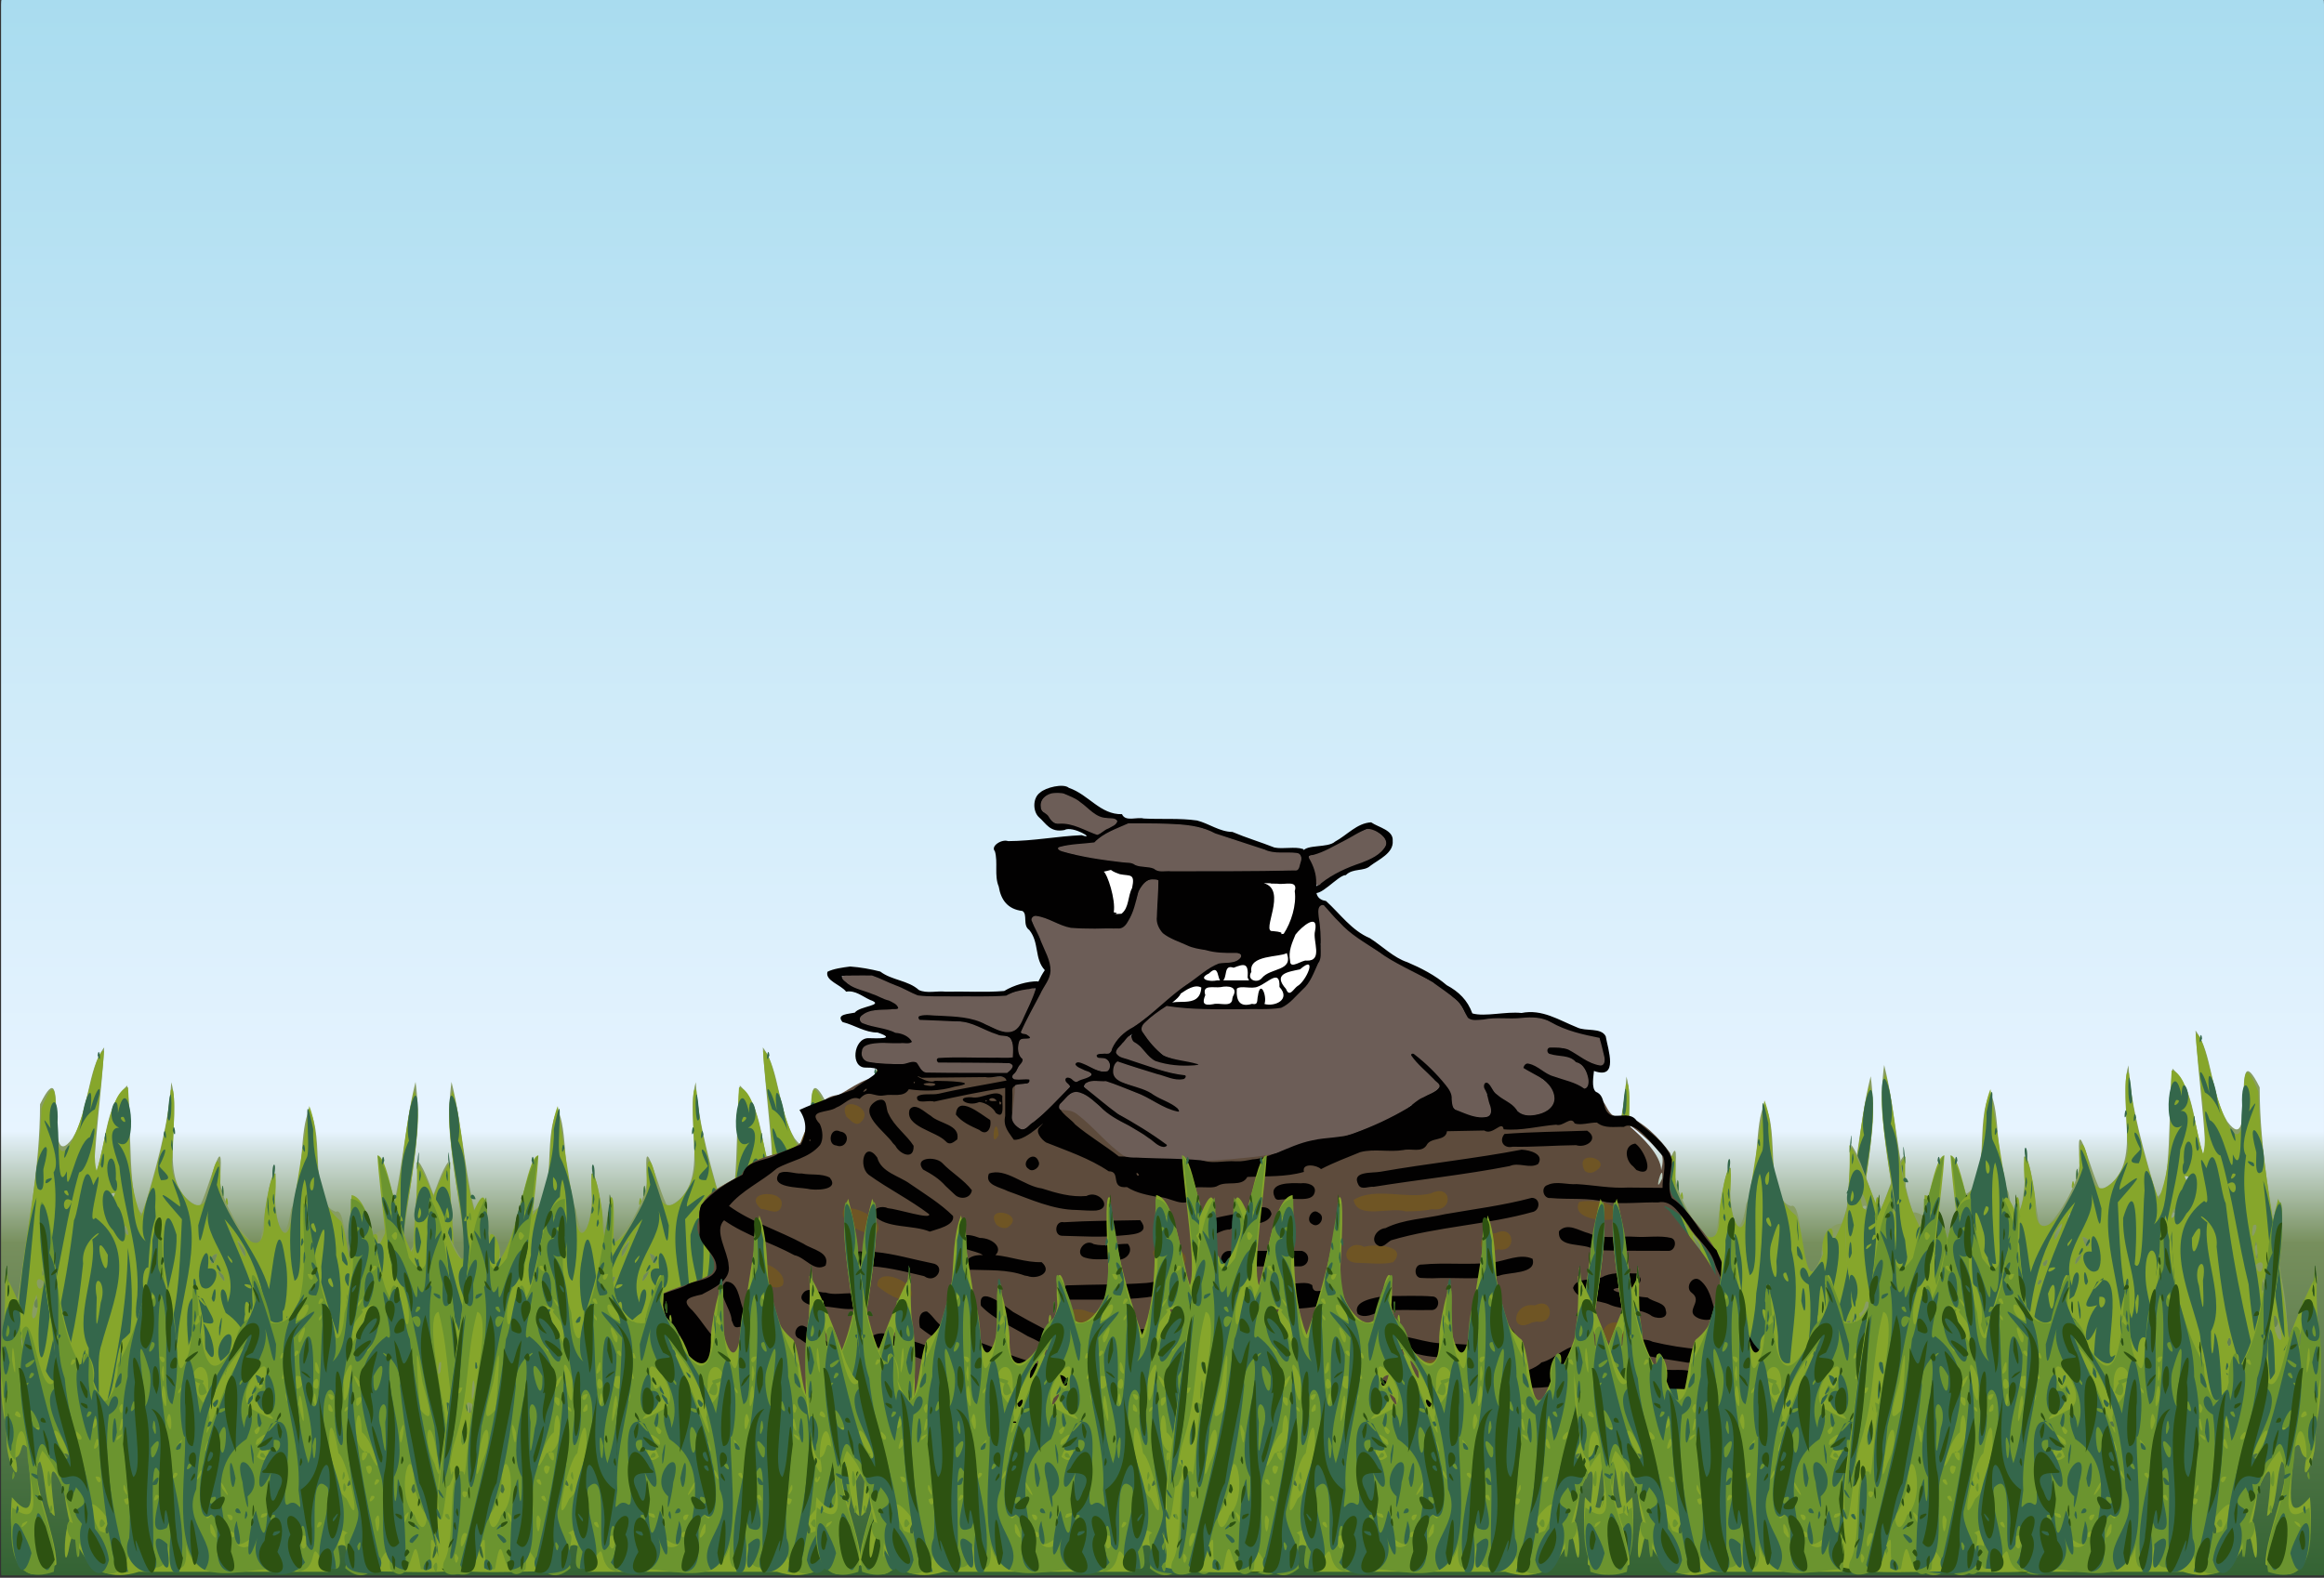 <?xml version="1.0" encoding="UTF-8" standalone="no"?>
<svg viewBox="0 0 824.625 560" xmlns="http://www.w3.org/2000/svg" xmlns:xlink="http://www.w3.org/1999/xlink">
<rect x="0" y="0" width="824.625" height="560" fill="#333333" stroke="none"/>
<defs>
<linearGradient gradientUnits="userSpaceOnUse" id="linearGradient2496" x1="405.171" x2="405.171" y1="559.169" y2="-1.12157199509966e-005">
<stop offset="0" stop-color="#346334"/>
<stop offset=".211" stop-color="#778f5d"/>
<stop offset=".282" stop-color="#e7f4ff"/>
<stop offset="1" stop-color="#a9dcef"/>
</linearGradient>
</defs>
<path d="m.525-2.02725e-006h823.95c.083,0 .149.717.149,1.607v555.955c0,.89-.067,1.607-.149,1.607h-823.95c-.083,0-.149-.717-.149-1.607v-555.955c0-.89.067-1.607.149-1.607z" fill="url(#linearGradient2496)"/>
<g id="g3348" stroke="none" transform="matrix(1.104,-9.0872554e-2,9.0872554e-2,1.104,-10.24,369.403)">
<path d="m1,125.667c3.297-14.524 3.146-29.647 7.581-43.991 4.406-19.753 10.065-39.346 11.743-59.593 11.362-18.863-1.366,24.123 9.425,11.777 6.046-8.206 6.595-21.677 12.552-28.244-1.704,12.542-6.469,34.647-6.577,41.179 4.816-9.039 4.661-21.95 12.922-28.399 .615,12.059-3.288,38.739 1.579,41.401 5.041-13.472 10.482-26.976 12.575-41.296 2.659,12.9-8.274,33.013 5.685,40.549 3.546-5.038 10.326-26.724 7.307-8.277-.261,6.061 4.357,17.036 10.474,23.33 2.548-6.556 4.812-23.588 7.498-23.737-2.089,7.147-.692,30.223 3.989,11.911 5.044-8.957 4.668-25.947 8.447-31.281 4.286,9.577-2.878,29.325 5.728,33.211 4.741-2.248-.071,33.989 8.453,16.759 .533-6.809 3.992-10.24 7.398-9.842 6.246-14.832 7.912-31.414 13.011-46.309 1.116,19.862-7.023,38.687-9.417,58.186 7.867-8.325 13.426-27.344 17.882-31.877-.948,14.744 1.104,29.634-3.382,43.944-2.711,14.373-4.418,28.906-6.661,43.354-11.338,2.317-14.686-4.641-12.081-13.817-1.389,6.097-3.757,17.803-3.08,3.798 .63-9.981-4.567,19.665-3.41,2.321-.585-17.264.627,14.56-11.365,5.19-36.081-2.87-72.19-5.919-108.281-8.864l.002-.841 .002-.54zm112.667-1.333c-9.773,1.406.017,16.056 1.863,3.073 .158-1.276-.57-2.698-1.863-3.073zm11.546-2.696c-3.206-3.676-1.703,3.37 0,0zm3.788-1.014c-5.219-6.675-2.129.463 0,0zm7.667-5.289c-2.767-.587 1.731,3.967 0,0zm-8.062-4.062c-2.945-.352 2.152,6.692 0,0zm9.058-.521c-2.231-1.203 1.533,8.418 0,0zm-6.662-3.368c-2.917-.676-1.448,3.851 0,0zm-107-2.882c-.391-4.124-2.345.805-.527,1.022l.527-1.022zm104-2.118c-2.917-.676-1.448,3.851 0,0zm-118.015-7.799c-3.503-.786-.438,8.591 0,0zm75.682-5.25c-2.767-.587 1.731,3.967 0,0zm-70.752-5.833c-4.054,2.596.398,6.379 0,0zm70.086.5c-2.907-4.273-1.06,3.377 0,0zm-10.638-2.5c-4.168-5.088 1.538,6.083 0,0zm-1.362-7.051c-3.995.133-2.173,6.824 0,0zm-56.333.884c-2.767-.587 1.731,3.967 0,0zm65.183-1.333c-5.463-9.044 2.099,8.495 0,0zm-64.183-2.667c-2.767-.587 1.731,3.967 0,0zm126-1c-2.767-.587 1.731,3.967 0,0zm-66-3c-2.767-.587 1.731,3.967 0,0zm-33-3c-2.767-.587 1.731,3.967 0,0zm-2.667-11.951c-2.917-.676-1.448,3.851 0,0z" fill="#889d63" stroke="none"/>
<path d="m1,125.55c4.484-2.333-1.616-16.461 2.512-6.477-1.207-13.925 3.103-26.917 5.863-40.345 3.701-18.413 9.3-36.644 11.265-55.26 9.97-19.83-.03,18.282 6.849,13.815 7.348-7.581 10.894-30.462 14.665-30.643-1.52,11.364-7.149,32.764-5.476,38.184 3.277-7.856 6.397-25.241 12.185-25.84-.202,13.825-3.314,28.186.769,41.602 5.471-12.228 10.503-25.927 12.79-39.563 2.143-2.658-.53,15.811-1.254,21.482-2.615,8.886 8.851,25.618 11.536,8.795 3.292-11.368 4.186-5.62 2.795,2.603 .313,8.441 12.286,29.278 13.423,10.545 .848-6.496 6.47-23.735 4.124-7.127-1.469,6.036 1.888,20.285 4.908,6.423 2.723-11.29 5.906-23.781 8.275-33.998 3.762,12.199-3.163,28.22 7.101,37.593 2.473,5.599.23,28.639 7.614,12.865-.971-6.367 5.823-12.512 2.907-2.704 10.493-14.596 10.339-33.486 16.278-49.888 2.265,6.438-1.643,20.835-3.606,30.024-1.599,6.256-9.177,35.077.335,18.195 3.065-7.29 10.793-22.941 12.941-24.533-2.18,15.307.989,31.332-4.681,46.148 1.194,6.888-6.008,17.74-2.914,7.31-2.545-1.204-.433-6.288-3.78-2.741 .71,4.345-6.501,24.711 3.878,14.485 .178,8.938-2.061,30.576-14.823,18.769 .567-8.889 11.163-26.937 7.321-30.023-2.156,4.222-2.507,14.656-5.687,15.749 1.271-6.382 4.67-21.067-2.175-7.583-2.508,12.398-8.13,28.509-24.096,22.015l-56.118-4.617c-1.053-12.724-6.432-8.852-9.346-.852-12.035-1.294-24.659-.777-36.376-4.408zm112.772-2.033c-2.238-7.371-.762,7.349 0,0zm-98.11-2.767c-2.231-1.203 1.533,8.418 0,0zm-8.996-10.417c-2.767-.587 1.731,3.967 0,0zm17.333-5.833c-.391-4.124-2.345.805-.527,1.022l.527-1.022zm18.667-1.167c-2.767-.587 1.731,3.967 0,0zm-33.688-3.757c3.247-14.225-5.232,6.189-1.05,2.06l1.05-2.06zm119.021,2.806c-2.917-.676-1.448,3.851 0,0zm-113.822-19.604c-4.96,11.395 1.265,8.519 0,0zm71.488,6.555c-2.767-.587 1.731,3.967 0,0zm-.667-5.333c-2.907-4.273-1.06,3.377 0,0zm-10.638-2.5c-4.168-5.088 1.538,6.083 0,0zm-57.362-2.528c-3.947-4.221-2.339,6.159 0,0zm56-4.523c-3.995.133-2.173,6.824 0,0zm-55.351-.578c.047-8.722-2.493,10.423 0,0zm64.2.127c-5.068-10.243.92,8.022 0,0zm62.164-3.248c3.972-12.533-5.319,4.679 0,0zm-125.22-4.394c-2.933-2.209.912,8.522 0,0zm58.873.977c-2.767-.587 1.731,3.967 0,0zm-33.062-4.062c-2.945-.352 2.152,6.692 0,0zm-2.604-10.889c-2.917-.676-1.448,3.851 0,0zm79.153,73.36c6.286-16.03 4.223,19.045 2.792,2.919-1.372-9.5-3.746,13.802-2.782-1.458l-.006-.841-.005-.619zm-44.153-67.742c.824-3.842 1.083,4.097 0,0zm-.921-3.417c.905-5.892.5,5.986 0,0z" fill="#86a62b" stroke="none"/>
<path d="m9,125.667c7.45-21.57 14.631-43.227 19.108-65.622 2.168-3.473 4.895-22.233 7.092-10.728 5.902-10.265-4.168,14.233-.144,10.48 12.86,11.328 3.023,28.118-1.459,40.714-3.626,8.142.926,27.54-9.906,27.851 .594-7.672 2.491-24.232 4.577-26.707-.392,9.406.581,8.398 1.191-.395-4.22-9.866 4.921-24.436 3.995-34.618 6.706-4.21-3.823-.94-3.568,7.447-2.506,13.215-5.499,26.238-11.243,38.514-2.37,2.122-5.737,22.202-9.643,13.063zm25.482-38.606c2.864-6.587-1.986-11.052-1.135-1.79-.781,6.877-1.622,13.98 1.135,1.79zm3.518-15.119c-5.211-11.881-.943,13.898 0,0zm-21.937,55.239c.04-7.073 5.364,3.666 0,0zm15.896-2.159c5.689-17.873 10.956-35.988 12.603-54.737 1.056,14.206-.731,28.489-5.368,41.977-1.319,6.863 9.974,18.849-4.706,18.014-2.928.007-4.466-3.088-2.529-5.253zm6.708-2.477c-1.556-4.273-.93,4.068 0,0zm6.964,2.206c-7.401-14.123 5.296-26.127 6.283-40.541 .78-10.226-3.962-8.987-3.44.281-.81,8.823-4.767,13.32-2.13,1.285 2.101-13.959-2.183-27.896-2.338-41.816-1.544-5.712-2.993-12.722.936-12.305-5.14-2.863.959-13.724.028-4.743 4.713-15.795 6.337,15.164-.922,9.406 6.572,8.813.178,26.31 6.427,32.308-3.21-5.685 6.449-27.473 3.882-10.555 .134,6.077-2.035,27.615 1.212,23.805-.225-5.999 1.277-31.067 4.905-14.498-.576,11.668-7.906,20.845-5.317,31.866 4.716-11.385 5.991-26.25 7.44-36.711-4.697-6.495-9.46-12.436-.334-4.112 1.191-.491-4.972-16.458.695-4.47 7.565,17.116-5.223,35.474-5.524,53.454-2.054,9.733-.416,1.646 2.787,4.485 3.344,2.416-2.488-29.635 6.959-23.402 2.124,5.936 5.401,9.765-.783,7.403 4.179,5.193 3.759,18.304-.394,6.961 1.042,5.912-1.943,29.009 3.578,11.634 1.492,2.5 2.473,22.283-1.092,7.994 2.377,10.417-10.029,13.511-14.746,6.108 4.077-5.177 1.644-17.977.052-5.33-6.213,8.828 3.056-24.246-4.941-17.35-2.636,7.086 6.088,26.207-4.439,23.715l.386-2.065 .83-2.807zm19.036-9.417c-2.767-.587 1.731,3.967 0,0zm-10.261-21.319c-1.396-9.687-1.564,11.77 0,0zm11.579-.823c-4.501-1.0.099,7.974 0,0zm.589-4.965c-4.955-4.81 4.864,7.879 0,0zm-19.907-59.893c-2.767-.587 1.731,3.967 0,0zm28.808,104.843c1.198-13.36 11.725-29.046-1.364-39.596-2.997-8.88 1.03-9.986.898-3.245 5.897-12.522-9.069-22.906-2.408-32.527-2.745,4.017-5.682,19.886-4.959,7.106 2.111-5.956 11.42-28.836 6.986-12.44 2.778,12.108 11.527,22.963 13.936,34.693 1.564-5.454 4.895-25.803 5.926-9.203 .973,7.22-1.549,17.835-2.11,16.325-1.217,11.885.976,34.758-9.09,38.995-4.309-8.195 8.271-13.043 4.528-23.659 .233-15.868-1.473-33.132-11.625-46.034 2.647,8.438 9.051,25.3 10.041,37.933 1.221,5.907.359,19.204-3.486,15.219-4.519,1.681.269,16.295-7.275,16.432zm7.973-21.261c-4.056-2.328.508,4.571 0,0zm7.219-9.581c-2.767-.587 1.731,3.967 0,0zm-8.189-8.811c-3.135-11.37-2.821,14.867 0,0zm.189-8.189c-4.886-1.763 1.843,3.25 0,0zm-5.167-8.333c-3.136-4.878.443,3.226 0,0zm13.36,57.442c-2.242-14.821 6.085-28.837 7.701-43.393 2.794-10.987 5.732-33.737 4.236-38.026-3.827,8.901-1.994,31.103-5.871,32.099-2.081-12.755 1.789-30.222 7.188-39.1 1.667-2.604.533-26.93 2.757-8.801-1.598,14.255 5.235,27.109 4.006,40.832 2.739,16.395-4.398,31.602-4.358,47.656 3.279,9.561-13.448,14.466-7.346,2.708-.012-5.576 3.51-28.0.418-23.562-4.029,3.766 3.841,21.475-3.992,16.922-3.288-11.949 1.443,16.342-4.74,12.664zm11.385-35.942c-4.817-7.793-.291,9.233 0,0zm-.006-5.97c.123-6.976-2.453,6.414 0,0zm3.594-11.165c1.545-7.441 3.955-19.145-1.243-5.626-1.925,5.087 1.06,17.652 1.243,5.626zm2.771,3.906c-2.945-.352 2.152,6.692 0,0zm-4-18c-2.945-.352 2.152,6.692 0,0zm1.255-14.771c-3.259,2.433-.284,8.241 0,0zm-10.859,74.065c9.666-7.549-4.037,17.644-.1,1.306l.064-.839 .036-.467zm11.007,9.123c5.079-14.532 10.323-31.145 9.537-45.953-5.145-3.319-.765-9.322.252-2.349 4.415-4.349 5.023-7.098 5.212-1.438 2.958-7.342.446-17.61 3.421-10.516 4.901-.766-2.428,21.602-4.032,22.449-.707-9.142-.79-10.58-2.382-.324-1.978,11.851-4.038,24.474-8.231,37.04-1.045.814-2.449,1.302-3.777,1.091zm15.66-46.355c-2.767-.587 1.731,3.967 0,0zm-4.75,34.417c1.947-14.486 9.982-28.236 12.606-43.644 5.19-11.512 1.54-26.693 7.626-36.697-1.243-7.089 5.396-23.629 3.387-7.112-1.703,15.859-8.384,30.983-8.232,47.04 5.288,5.844-10.847,21.491-4.294,20.444 5.748-11.902 9.409-24.7 13.663-37.17 3.268,13.289-.734,26.402-4.577,39.432-1.726,4.843-.091-13.763-5.255-2.024-3.999.983-2.629,8.829-6.34,7.109 1.272,10.405-2.586-.026-1.9.743-8.041,7.853 4.136,4.27-2.762,10.8 2.325,6.702-6.734,21.141-8.862,10.029 .707-3.391 2.525-6.491 4.941-8.949zm20.803-28.716c4.813-12.728-6.301,5.024 0,0zm3.781-12.034c-3.738-2.8 1.456,3.438 0,0zm-1.833-3.667c-2.767-.587 1.731,3.967 0,0zm1.833-2.333c-5.926-5.003.061,3.32 0,0zm-8.833-9.667c-2.767-.587 1.731,3.967 0,0zm-1.282,57.917c7.58-18.558-.616,25.325-2.847,7.567 .957-2.519 1.922-5.036 2.847-7.567zm7.115.75c6.657-10.211-.339,24.293-3.374,6.533 .777-2.343 2.141-4.417 3.374-6.533zm-132.132-4c2.008-6.36 1.983-23.123 4.708-23.082 .722,6.817-3.549,27.091-4.857,24.43l.092-.836 .057-.512zm15.983-1.76c-4.978-6.151 3.604-.099 0,0zm117.648-.24c.824-3.842 1.083,4.097 0,0zm-65-2c2.256,5.45-3.905,11.647-.276,1.231l.184-.821 .092-.41zm-3-2c.824-3.842 1.083,4.097 0,0zm61.733-.124c5.517-2.539-4.072,3.652 0,0zm-112-1c5.517-2.539-4.072,3.652 0,0zm52.267.742c1.209-3.289 3.088.636 0,0zm-1.59-5.118c-6.22-6.107 6.633-16.813 1.818-4.021-.296,2.175-3.233,12.231-1.818,4.021zm54.59,2.5c.824-3.842 1.083,4.097 0,0zm-104-1c.824-3.842 1.083,4.097 0,0zm-19.655-1.543c-.494-6.13 2.563,4.771 0,0zm96.238-1.323c-1.687-5.342 3.587,1.933 0,0zm35.75.199c4.886-1.763-1.843,3.25 0,0zm-58.92-3.876c4.087-13.894.574,10.263 0,0zm66.586.543c.824-3.842 1.083,4.097 0,0zm-138.436-1.707c-1.39-4.806 3.211,4.473 0,0zm8.996-3.408c-.085-19.38 10.724-37.137 9.294-56.674 4.021-4.844-5.249-23.835.196-14.168-.743-8.548 3.782-12.449 2.395-1.674 .06,7.366-2.12,22.795 1.689,15.809-1.139,11.306 3.582-8.911 8.283-10.31 4.307-9.87-.834,10.829-4.392,11.005-5.059,13.266-7.861,27.151-12.339,40.35-.245,1.627-4.341,24.65-5.126,15.662zm14.439-47.076c-3.935-3.241-3.224,6.964 0,0zm-1.333-3.476c-2.767-.587 1.731,3.967 0,0zm117.007,50.805c-2.064-7.326 5.277-13.732 1.381-1.914 .13.473-1.767,6.384-1.381,1.914zm-137.942.237c1.986-15.664 6.828-40.178 11.009-49.614-2.991,14.995-4.717,28.753-8.501,43.165-.71,2.186-1.266,4.48-2.508,6.449zm65.913-3.376c2.89-10.062-1.086,9.603 0,0zm21.898.069c-1.143-4.808 3.291,2.144 0,0zm19.181-3.31c1.996-13.424 1.537,11.521 0,0zm-42.724-6.2c2.588-8.374 1.138,4.935 0,0zm76.159-2.847c1.223-10.603 1.518,7.068 0,0zm-79.058-1.091c-2.569-5.124 4.623-17.531 2.499-5.635 5.668-.602.595,8.888-2.499,5.635zm45.61-4.621c-.605-8.756 3.909,6.416 0,0zm33.545-3.261c4.222-15.444 1.136,13.492 0,0zm-73.756,2.26c-.219-3.681 2.652,4.327 0,0zm-2-3c-.219-3.681 2.652,4.327 0,0zm42.772-4c.412-11.895.412,11.895 0,0zm32.786-1.964c-5.403-6.038 1.75-18.115 2.796-5.692 .283,1.777 1.353,7.985-2.796,5.692zm1.597-4.305c-1.9,2.612 1.391,6.332 0,0zm-107.302-1.481c-4.88-5.379-2.191-21.26 2.098-7.482 2.185,2.229 2.938,18.471-2.098,7.482zm49.646,1.75c.824-3.842 1.083,4.097 0,0zm.232-5c.761-10.579.288,9.666 0,0zm1.768,1c.824-3.842 1.083,4.097 0,0zm38-.382c1.209-3.289 3.088.635 0,0zm-37.921-3.035c.905-5.892.5,5.986 0,0zm56-3c.905-5.892.5,5.986 0,0zm-72-1c.905-5.892.5,5.986 0,0zm16.56-2.082c-.134-6.949 2.437-6.371 0,0zm56.556-2.001c.382-8.572.624,10.178 0,0zm-108.372-.75c-2.775-8.96 3.163-12.76 1.711-1.587 .801.984-.102,6.62-1.711,1.587zm-23.471-.798c-2.249-8.613 7.708-20.894 2.403-6.244-.365.536.202,8.922-2.403,6.244zm39.587.548c-3.008-7.899 6.261-14.797-.184-4.545 .727,1.534 5.235,5.032.184,4.545zm-36.605-3.167c4.886-1.763-1.843,3.25 0,0zm17.752-3.333c2.492-9.818.859,4.767 0,0zm64.914,0c.824-3.842 1.083,4.097 0,0zm-75.816-5.504c4.095-5.876-2.311,7.421 0,0zm33.895,1.088c.905-5.892.5,5.986 0,0zm-21-4c.905-5.892.5,5.986 0,0zm18.921.417c.824-3.842 1.083,4.097 0,0zm3-1c.824-3.842 1.083,4.097 0,0zm-28.443-6.881c1.004-5.705 4.849-12.325 2.652-1.769 2.82-8.28 5.516-9.137 1.473-.201-5.331,2.2-7.183,12.69-4.126,1.97zm27.612-.291c2.294-13.437.883,8.283-.521,3.001l.521-3.001zm-21.169-18.828c.824-3.842 1.083,4.097 0,0z" fill="#34674b" stroke="none"/>
</g>
<use height="560" stroke="#000" transform="matrix(-1,0,0,1,307.652,0)" width="625.154" xlink:href="#g3348"/>
<use height="560" stroke="#000" transform="translate(275.571,6)" width="625.154" xlink:href="#g3348"/>
<use height="560" stroke="#000" transform="matrix(-1,0,0,1,552.486,6)" width="625.154" xlink:href="#g3348"/>
<use height="560" stroke="#000" transform="translate(516.326,-2)" width="625.154" xlink:href="#g3348"/>
<g transform="translate(6.483,38.69)">
<path d="m372.054,265.162 70.425,5.13c4.169.321 15.971-2.871 15.971-.064l5.13,37.563c0,2.807-12.764,12.121-10.2,16.61l-64.974-8.016-16.933-42.951c0-2.807 4.748-7.953.58-8.273z" fill="#fff"/>
<g transform="matrix(.5,0,0,.5,225.277,240.215)">
<g transform="translate(-88.175,-174.859)">
<path d="m367.098,603.559c-18.234-1.669-190.338,17.446-197.316,5.512-14.969-2.855-52.27-80.177-39.669-88.064 7.774-13.904-16.304-23.202-9.115-39.031-1.776-16.19 18.081-23.862 29.983-30.996 6.954-15.148 29.541-12.436 41.636-22.444 5.029-13.35 10.436-27.15 33.16-27.987 6.077-2.026 100.841,1.891 112.2,15.205 53.392,62.585 267.625,9.185 276.074,8.539 15.346-2.579 140.463.429 151.069,9.191 14.604,13.726 16.705,36.891 37.715,47.001 11.673,15.074 25.569,21.631 31.94,39.86 9.388,14.373 10.044,36.714 20.055,50.698 11.418,7.753-73.149,27.647-90.05,36.146-17.018-1.244-78.731,4.799-93.2,5.059-12.948-1.312-68.756-.039-90.799-1.72-15.959-1.962-195.85-.416-213.683-6.969zm417.905-149.718c1.186-14.538-2.891,15.724 0,0zm-40.455-26.655c9.141,8.034-.103-2.116 0,0z" fill="#6f5524"/>
<path d="m450.625,643.676c-15.957-8.702-68.195-24.368-85.634-23.051-19.814.422-77.153-11.121-78.867-1.396-13.246,7.415-35.82,24.565-50.862,24.69-14.649-1.574-28.336-5.389-41.137-13.717-14.125-6.219-49.661-27.595-61.574-38.569-6.135-9.533-9.697-19.255-24.402-24.507-4.506-10.037-25.395-18.635-16.991-29.893 12.421-6.792 27.018-8.909 38.954-16.225 7.774-13.904-16.304-23.202-9.115-39.031-1.776-16.19 18.081-23.862 29.983-30.996 6.954-15.148 29.541-12.436 41.636-22.444 9.397-8.834 7.501-32.117 26.436-34.177 3.927-.435 18.115-13.045 31.009-13.252s40.893-.06 60.725-.083 2.13.037 26.872.156-19.408,76.563 33.756,26.804c19.316-18.079 39.402,34.157 67.872,33.488 36.889-.867 86.492-.893 122.16-13.993 25.628-9.413 90.321-16.833 114.416-16.576s57.461-4.531 76.323-14.053c15.756-5.767 9.017,17.97 26.095,12.069 12.461,4.355 23.712,15.673 31.576,26.603 4.786,10.639-5.842,26.09 4.747,33.662 12.475,14.815 26.467,29.365 33.807,47.434 8.83,14.68 9.552,31.229 15.305,46.973 5.208,10.591-7.782,36.56-22.354,32.927-14.632-.372-75.516,1.2-90.739,10.246-10.554,5.529-66.333,19.881-82.537,15.672-10.508-7.624-31.739-22.628-38.757-4.301-10.858,13.928-82.023,25.583-102.164,24.387-15.959-1.962-58.709,7.706-76.542,1.153zm203.583-50.926c12.004-15.807-36.306-12.468-17.048.722 5.182.583 12.563,1.457 17.048-.722zm-478.765-2.973c6.156-12.797-29.309-21.767-19.061-4.689 5.475,1.645 14.103,11.024 19.061,4.689zm597.897-22.378c18.097-6.318-7.491-20.106-11.34-4.235-1.536,7.235 7.347,6.107 11.34,4.235zm-346.795-6.854c5.537-15.016-21.476-8.607-30.449-12.678-8.753-4.208-31.704,1.683-16.318,11.083 15.029-1.139 31.395,4.492 45.54,2.822l1.227-1.227zm288.798-5.367c12.996,2.67 11.929-18.192-1.473-11.454-15.632-2.948-18.946,21.117-1.814,12.043l3.288-.589zm141.391-5.551c-.193-7.344-13.498-28.603-13.41-27.817 4.739,8.437 11.023,30.491 12.317,36.353 .091-1.861 1.042-6.682 1.093-8.535zm-351.494-8.878c10.08-18.967-33.377-8.766-9.095,1.712 3.035-.843 6.336-.081 9.095-1.712zm-234.24-2.75c5.529-10.727-24.835-22.918-23.717-8.054 4.973,4.107 17.382,13.132 23.717,8.054zm-91.05-8.44c5.259-9.3-18.443-23.08-20.716-9.968 2.007,5.817 14.764,14.874 20.716,9.968zm661.062-16.203c-4.625-11.864-16.111-19.34-21.135-30.947-2.64-4.401-22.311-14.657-10.382-5.577 10.633,14.499 25.26,29.304 32.814,45.79-.294-2.494-.429-6.962-1.297-9.265zm-375.382.085c5.542-14.387-36.17-14.698-18.102-.883 5.085.441 14.853,7.017 18.102.883zm147.72-.386c10.987-11.951-13.349-13.196-20.638-10.873-11.734-6.378-19.144,11.23-4.629,11.299 8.351.091 17.13,1.499 25.268-.425zm74.343-9.157c13.921,2.788 11.919-18.313-1.659-11.407-15.357-.248-13.18,18.378 1.659,11.407zm-442.064-10.498c10.454-9.231-13.6-20.811-22.056-18.558-5.287,10.197 14.288,18.257 22.056,18.558zm94-5c14.3-9.608-17.264-16.928-7.855-1.991 2.041,1.875 5.136,3.08 7.855,1.991zm430.149-5.958c8.718-12.337-17.256-14.176-24.498-12.147-5.872,12.089 17.611,13.968 24.498,12.147zm-591.314-7.403c7.419-14.443-29.124-13.32-13.642.236 4.204-.078 10.605,4.392 13.642-.236zm462.459.365c15.611,2.507 14.349-18.714-.757-11.189-17.649,4.294-40.102-4.775-54.913,4.615 2.557,14.282 25.955,4.676 36.9,8.133 6.278-.05 12.614-.214 18.77-1.558zm163.391-21.886c.899-14.132-7.12,15.282 2e-005,0h-2e-005zm-48.442-4.625c16.065-8.252-14.737-17.506-6.786-.982 1.646,1.935 4.638,2.021 6.786.982zm47.266-13.194c-4.706-6.278-22.088-21.299-21.901-19.135 9.141,8.034 21.761,19.971 22.33,31.197 .881-3.565 1.968-9.365-.43-12.062zm-469.789-12.986c-2.165-18.616-6.909,12.778 0,0zm-97.571-9.272c10.573-10.528-17.651-20.22-10.502-3.742 2.89,2.213 6.569,7.719 10.502,3.742z" fill="#5d4b3c"/>
<path d="m462.015,656.32c-12.194-11.253-28.347-14.498-43.01-20.922-8.551-4.814-19.348-2.875-28.631-5.985-16.368-4.321-33.42-1.705-50.144-2.413-13.406-.353-27.254.705-40.385-.528-3.592-3.337-10.342-6.995-13.848-2.472-2.167,11.644-7.662,19.081-20.827,17.892-13.704,2.224-27.755.644-41.591.911-10.69-1.639-22.159-.868-31.228-7.76-6.395-4.549-15.033-7.199-20.107-13.082-1.911-9.846-60.473-25.126-58.244-32.543 3.111-5.681-5.088-24.071-12.053-31.478-3.872-5.538-13.251-8.836-13.772-16.168 4.006-8.182 17.557-8.105 24.825-13.261 6.563-2.962 17.316-2.782 20-10.66 .984-10.133-10.832-15.529-11.991-24.262 .728-6.971-1.427-14.73 1.276-21.162 7.845-9.444 18.579-15.979 29.402-21.54 2.62-11.081 17.281-9.273 25.241-14.888l16.043-6.5c4.349-8.896 4.388-16.517-.971-24.543 12.462-5.745 25.69-9.865 38.475-14.528 5.105-5.578 29.049-15.684 8.687-15.534-11.341.353-8.875-20.787 1.666-20.895 5.537.119 21.007.871 6.631-3.988-8.991.021-16.292-5.326-24.885-7.452-4.959-5.702 4.545-5.707 8.719-6.679 3.374-4.812 22.097-5.071 10.776-9.043-5.515-2.496-10.534-7.017-16.947-5.838-3.745-4.96-15.091-7.768-13.248-14.115 4.089-2.158 10.985-3.082 16.104-3.739 7.01.479 14.921,1.893 21.37,3.568 8.115,6.25 19.842,6.192 27.4,13.108 5.522,2.644 12.797.47 19.024,1.177 13.794-.325 27.953.646 41.52-.488 6.79-4.153 16.605-6.96 23.97-6.875 4.132,8.838-16.861,4.41-21.411,10.817-12.05,1.284-24.769.185-37.078.548-9.144-.397-18.819.781-27.643-.562-9.297-6.189-20.595-8.906-30.601-14.103-7.37-.778-15.042-.112-22.528-.335 5.527,10.188 20.952,9.337 30.39,15.909 6.779.508 17.581,9.388 3.663,8.372-6.957.035-14.058-.428-19.842,4.127-6.154,7.129 18.138,6.572 23.661,11.259 7.219-.57 20.04,9.283 7.066,8.686-9.711.431-19.973-2.542-29.007,2.073-6.02,13.267 11.049,10.152 18.925,11.243 5.736,1.054 10.588.103 15.326-1.669 6.096-1.441 3.867,7.721 10.555,7.915l56.41.262c9.301-6.974-1.499-6.719-7.274-6.177h-41.628c-5.712-6.156 6.429-5.141 10.355-5h42.495c-.768-6.362 2.053-15.385-7.869-14.121-11.63-2.612-21.475-11.645-33.847-10.274l-24.396-.921c-5.015-5.364 5.708-5.315 9.308-4.502 12.862,1.116 26.716-.277 38.209,6.598 10.484,5.649 21.603,10.228 25.567-4.217 6.687-10.622 8.912-23.507 16.059-33.835-7.594-8.268-3.71-19.444-11.002-28.501-5.009-3.337-.938-11.213-4.893-13.51-10.323-1.223-15.219-7.683-16.82-17.379-3.291-7.737-.393-17.157-2.706-24.989-3.349-3.786 5.082-8.885 9.359-7.219 17.84-.081 34.926-3.484 52.191-4.225 10.962,3.73-6.366-7.099-12.232-3.639-10.197,1.944-12.867-4.612-18.047-9.09-4.376-3.982-4.641-13.688.808-17.517 3.86-3.584 16.563-6.747 20.42-3.341 14.202,4.864 22.191,19.046 37.698,18.684 2.434,5.622 10.496,1.792 15.506,3.088 12.563.673 25.376-.396 37.778,1.401 8.643,2.227 15.93,7.982 25.108,8.129 9.635,4.086 20.079,7.22 29.766,11.042 6.369,1.307 14.333-.888 20.347,1.069 5.988,7.099 11.18,15.632 9.594,25.217-1.059,6.579.345,10.651 6.713,11.709 10.058,9.142 18.195,20.932 31.084,26.346 8.652,5.494 16.946,13.922 26.517,17.028 9.45,4.019 19.861,9.291 28.044,16.372 8.556,4.567 14.818,10.703 18.164,20.017 8.986,2.565 23.852-1.531 34.876-.293 14.666-2.999 26.611,5.094 39.511,10.253 6.13,3.002 16.944-.145 20.263,6.262 1.574,9.249 9.475,31.053-8.336,24.623-.226,3.347-2.02,11.989 1.341,14.8 7.91,3.149 3.365,13.333 11.304,16.817 6.015,1.025 13.687-2.337 17.758,3.869 9.018,8.1 20.869,15.458 24.899,27.275-.246,9.153-3.844,18.708-.133,27.477 14.012,8.947 19.861,25.824 31.824,37 4.998,12.812 11.565,25.072 16.749,37.695 1.782,9.249 3.028,18.685 8.443,26.665 3.797,7.262 13.26,11.461 13.087,20.541-.056,7.793-8.29,10.884-14.934,10.097-6.597,1.456-15.078-1.495-19.762,4.438l-40.431-1.252c-3.191-5.15-10.423-1.696-15.568-2.684-11.411-.951-20.862,8.264-32.484,7.204-11.646.861-21.04,9.564-31.687,13.769-10.159-1.061-7.604,10.434-15.452,9.594-11.253-.123-22.755.891-33.856.078-10.021-4.454-19.917-9.841-28.727-15.98-6.734-2.586-9.018.843-11.629,6.276-7.337,6.716-13.389,15.329-23.414,18.076-6.436,1.95-13.855.764-20.537.58-15.529-6.62-31.51,3.912-47.209,4.959-13.633,3.258-28.518-.684-41.144,6.572-12.668,5.049-26.954,8.827-40.474,5.968l-1.785-.777zm13.559-13.812c16.475-2.691 32.844-6.053 49.474-7.713 6.581,5.741 16.897-1.147 24.803-.32 8.037-2.8 25.641.819 22.139-8.701 6.124-3.951 14.53.69 21.51,1.094 8.012-1.962 16.702-2.617 24.318-5.343 6.95-6.759 14.263-14.964 24.813-14.146 8.861-1.232 16.868,5.198 24.83,8.329 6.713,2.443 14.304,3.874 21.409,4.25 12.438-2.116 25.015-4.138 37.148-7.519 12.931-9.502 29.369-13.003 44.391-18.175 11.596-4.195 23.705-6.469 35.993-4.985 6.064.712 13.179-.56 18.599,1.369 2.778,4.878 9.882,1.236 14.569,2.353 6.61,1.921 5.627-5.227 11.339-7.6 8.243-11.455 5.325-13.935 4.476-20.413-2.385-5.802 3.93-9.632.981-15.299-2.079-13.009-10.752-23.856-14.972-36.235-3.244-10.615-13.056-16.962-18.411-26.453-5.568-6.832-11.212-18.571-21.634-16.393-12.153-.272-24.536,1.365-36.54-.149-12.87-3.454-26.508-1.745-39.709-2.97-5.383.708-7.271-7.853-2.1-9.28 6.229-2.963 13.819-.049 20.594-.611 12.25.73 24.21,3.183 36.542,2.447l24.364.225c-.156-7.386 2.874-15.271.484-22.308-6.491-6.783-19.929-26.399-27.921-20.961-6.552-.283-13.585,1.408-19.115-3.079-5.112-.13-11.316,2.155-15.8.634-2.631-5.802-8.262,2.622-13.168.859-12.391.991-24.85,4.481-37.246,3.283-1.129-6.807-7.678,4.72-13.813.856l-26.4.51c-.916,7.445-11.536,3.872-14.521,9.99-3.452,5.398-11.021,2.056-16.396,3.373-10.092,1.653-20.932-1.101-30.682,1.503-9.336,3.856-18.845,7.363-27.806,12.053-2.695-2.929-13.844-4.69-12.116,1.948-12.816,3.785-26.812,2.919-40.153,3.57-3.829,7.354-14.521,2.645-20.848,6.19-5.237,3.884-24.48-3.585-17.815,8.125-5.487,9.08-16.395-.436-24.483.023-7.751-1.492-15.52-2.805-22.285-7.119-12.552,1.264-3.708-11.222-12.948-11.212-13.604-9.209-29.487-14.441-44.507-20.482-3.322-2.197-8.219-7.915-4.27-11.045 8.426-9.321-9.229,10.278-18.591,9.135-3.499-5.347-7.744-9.076-6.099-16.954v-19.847c-16.95,2.466-33.773,6.118-50.426,9.768-3.645-1.532-13.057,2.434-12.074-3.509 2.944-2.785 10.73-1.057 15.475-2.163 15.799-3.688 32.029-6.213 47.991-9.334-1.829-5.421-10.228-1.182-14.895-2.429l-45.348.477c-8.98-4.339 5.099,5.065 9.445,2.175 7.635-.045 33.876.83 14.023,4.123-10.624,3.215-21.592,3.38-32.583,1.841-3.538,6.219-11.653,3.061-17.58,4.386-7.6,1.318-10.801-4.856-17.341,2.503-6.128-2.79-10.982,4.152-16.492,6.075-5.702,4.095-21.288,1.356-11.76,11.677 2.147,4.314 2.711,11.151.176,14.958-7.878,9.437-20.474,10.918-30.588,16.569-10.912,9.497-24.799,15.445-34.024,26.707 15.917,11.527 35.473,17.456 52.888,26.817 6.01,4.128 19.209,5.833 15.612,15.51-8.018,4.935-14.232-5.845-22.12-7.406-16.34-8.893-34.593-14.073-49.859-24.766-7.533,7.402 2.671,22.011 3.215,31.886 2.041,10.861-11.23,16.591-18.948,20.764-10.332,2.215-14.766,4.049-6.757,11.341 7.366,8.025 12.308,17.942 21.118,24.647 4.574,2.293 7.747,10.016 2.129,12.718-9.301-1.341.662,13.055 6.426,11.239 10.564,7.913 27.706,2.126 36.766,9.133 3.472,7.172-11.124,6.895-.215,11.365 10.249,7.098 20.425,17.129 33.747,16.166 7.419,1.216 13.673.478 1.768-3.478-6.015-4.536-20.943-3.464-20.441-12.814 3.282-7.934 10.614-1.797 15.823-.133 6.835,2.047 14.179,8.095 21.198,5.161 2.818-4.97 8.669-1.659 9.958,2.828-3.649,6.438-16.96,10.467-3.389,8.805 9.895-.923 20.635,1.685 29.336-4.234 6.386-4.373 11.075-12.144 17.526-15.812 3.387-.575 16.729,3.788 11.473-1.076-6.615-8.954 6.192-9.803 12.187-8.797h44.42c9.712,4.461-6.108,11.952 3.611,11.676 9.66,2.48 19.413,4.077 29.414,3.324 6.822,4.269 16.216,2.848 23.662,6.547 17.658,6.014 35.74,11.078 52.53,19.318 3.52-.287 7.008-.851 10.5-1.357zm18.426-16.802c-5.146-1.763-2.606-9.359 2.482-9.667 17.212.452 33.483-7.649 50.748-6.038 18.682-5.329 37.795-8.911 56.677-13.42 7.546-1.302 6.373,9.449.644,10.511-19.39,3.894-38.644,8.781-57.902,12.993-16.399-.504-31.957,5.366-48.134,6.768l-1.707-.167-2.806-.98v2e-005zm-267.943-28.143c-10.707-10.79-21.199-21.83-34.013-30.173-5.871-2.028-2.066-11.098 3.165-9.04 17.263,7.83 28.51,25.386 42.731,35.69-2.554-6.045-15.596-13.409-9.253-19.851 9.162-3.733 13.666,11.849 20.564,16.04 5.403,5.53 14.846,3.888 21.249,8.286 1.953,4.687-.809,10.757-6.539,8.247-9.796-1.159-23.968-6.105-9.961,3.406 2.065,7.084-7.837,9.503-11.017,4.217l-16.926-16.823zm195.598,16.609c-3.58-11.876 17.889-9.776 25.595-15.111 16.671-5.829 34.202-9.552 51.763-11.294 9.04,6.215-3.014,13.139-10.017,13.336-4.44,3.789-16.041,3.262-14.996,10.694-2.553,5.298-8.223,4.311-13.21,4.203-7.568,2.856-5.119-8.476-9-7.684-9.627,2.035-18.392,8.571-28.48,7.684l-1.655-1.829zm265.345-7.171c-3.416-13.567 23.322-13.997 31.5-22.778 10.046-2.35 18.957-13.999 28.812-11.534 5.485,3.353 1.278,10.137-3.443,11.963-3.189,3.316-11.143,4.435-8.94,10.238-3.638,8.935-19.816,6.505-28.707,7.89-6.398.337-12.957,9.808-19.222,4.221zm-318-7.107c-8.449-4.096-17.396-5.695-26.672-4.893-5.32-.863-14.278,2.947-15.262-5.001 8.236-9.503-13.101-8.843-18.8-13.431-10.963-4.294-21.601-9.675-30.766-17.136-.996-4.469-1.131-11.522 4.955-11.433 4.917,3.342 7.211,9.857 14.38,12.46 10.892,7.235 24.577,8.762 36.165,14.807 14.024,6.382 29.171,10.115 43.761,14.501 6.093,2.253 11.649,10.59 1.85,12.847-3.049.611-6.554-2.111-9.611-2.723zm153.834-4.282c-10.459-9.323 12.701-10.766 18.08-15.085 14.173-7.405 29.312-13.231 44.225-18.526 5.126,2.095 4.709,10.17-1.314,11.272-17.748,5.936-34.201,14.976-51.623,21.699-3.071.469-6.551,3.035-9.368.641zm-238.939-11.101c-12.511-6.885-27.214-8.565-40.779-11.983-5.247-6.606 4.631-10.292 10.876-8.527 15.061,4.472 31.527,6.957 44.008,17.31 1.136,10.05-9.361,6.598-14.105,3.2zm535.605-.608c-11.612-1.941-24.416-3.548-35.28-6.527-5.654-9.783 7.171-10.994 13.287-7.848 11.105,2.643 22.377,4.497 33.763,5.342 7.681,9.36-5.668,10.535-11.77,9.033zm-430.652-2.376c-12.573-2.784-23.281-10.96-34.998-16.03-11.064-6.715-24.257-12.193-33.081-21.568-2.208-15.568 17.204.35 22.9,4.464 14.422,8.239 29.322,16.193 44.649,22.466 4.539,2.039 12.234-.028 14.375,5.133 4.037,8.758-9.138,6.936-13.845,5.536zm287.048,1.036c-16.833-3.036-34.684.312-50.826-6.201-8.139-1.927-16.816-.448-25.135-1.362-3.731-5.291.647-10.922 6.75-9.691 14.944-2.302 28.927,5.927 43.846,5.293 11.969.753 23.946,1.421 35.9,2.386 5.563,2.131 3.636,9.905-1.777,9.66-2.915.103-5.873.519-8.759-.085zm-503.39-7.005c-10.962-6.086 1.395-17.587 8.405-6.524 9.3,7.994-3.738,16.033-8.405,6.524zm255.494-6.558c-6.519-9.741 7.533-8.312 13.345-8.506 12.667-1.341 25.48-1.812 38.064-3.259 11.08-3.069 22.401-3.993 33.862-3.662 7.676-3.137 9.807,10.968 1.599,10.428-11.097-.36-22.131-.118-32.86,3.045-13.311,1.871-26.922,1.733-40.241,3.847-4.236-.924-10.84,2.188-13.769-1.892zm261.75.242c-6.783-3.166-24.861-18.242-7.716-17.055 5.472,3.728 22.64,7.832 16.655,16.982-1.932,3.428-6.316,1.389-8.939.073zm-545.874-14.992c-.218-8.462-12.089-20.666-4.004-27.389 8.463-.215 9.411,12.11 11.62,18.083 1.982,4.166 5.079,14.25-2.231,14.056-4.15,1.167-3.929-1.845-5.385-4.75zm686.589-1.202c-11.748-4.89 3.444-11.8-5.133-18.197-5.406-3.755.42-12.854 5.564-9.173 7.119,5.582 8.603,14.788 10.936,23.012-.35,6.39-6.971,5.878-11.367,4.358zm-34.737-2.625c-8.488-4.906-19.078-3.303-28.152-6.967-8.09-4.086-23.323-2.311-26.602-12.111 2.624-8.76 15.786-4.105 22.42-8.571 7.328-2.978 15.217-1.601 22.908-1.768 7.691,6.912-3.166,10.895-9.263,9.938-20.815,1.21 8.43,6.652 16.934,7.197 3.921,3.291 12.378,3.43 12.841,9.123 2.253,6.636-7.69,6.278-11.086,3.159zm-207.528-.623c-4.114-9.442 11.848-11.335 18.696-12.8 11.648.291 23.588-.582 35.053.438 4.906,1.047 4.21,9.026-.818,9.562-12.129.281-24.485-.489-36.476.427-4.966,2.427-11.452,5.794-16.456,2.373zm-54.629-4.371c.621-7.207-9.607-5.755-7.071-13.267 1.276-5.108 8.898-4.14 13.345-4.143 5.206.808 11.898-1.742 16.089,1.356 .51,9.127 10.134-.738 12.656,6.829-1.654,11.242-20.926,8.543-29.981,10.795-1.993-.001-3.894.482-5.037-1.571zm-325.202-.889c-5.379.476-19.742-2.722-13.423-9.93 3.749-4.358 10.505.36 15.562-.051 8.706,2.829 17.979-1.811 26.281,2.527 3.315,15.32-20.308,6.857-28.42,7.454l-1e-005,2e-005zm173.639-5.397c-5.527-.762-5.183-10.142.914-9.686 18.443-.687 37.022-.34 55.38-1.677 6.755-.433 17.555-5.08 22.289.72 4.567,10.575-15.478,7.926-21.859,9.455-18.262,2.143-36.824,1.634-55.123,1.656l-.89-.26-.711-.208zm251.185-14.911c-5.462-.033-5.237-9.968.521-9.512 16.639-1.622 33.58.545 50.117-1.472 9.366-1.09 19.538-6.683 28.404-2.637 3.355,11.136-16.88,9.23-23.681,12.04-15.448,3.205-31.45,1.004-47.122,1.791-2.746-.041-5.497-.008-8.238-.21zm-352.693-1.283c-14.302-3.355-28.513-7.13-43.298-7.243-4.804.591-11.007-1.535-9.202-7.46 4.461-5.092 11.975-1.529 17.911-2.441 13.559,1.271 26.859,5.331 40.222,7.989 10.368,1.503 2.936,15.373-5.633,9.155v-2e-005zm71.36-.421c-12.541-4.621-25.913-3.568-39.006-4.144-6.662-8.211 3.498-10.861 9.316-10.358-4.907-3.896-21.163-3.335-16.125-12.581 3.423-3.208 9.774-1.153 13.902.365 8.808-.021 16.787,6.921 11.077,12.209 11.041,1.043 21.661,5.345 32.832,4.981 8.345,7.342-3.156,12.545-9.97,9.861l-2.027-.334zm142.14-7.821c-5.146-1.763-2.606-9.359 2.482-9.667 17.353-.031 34.716-.023 52.073-.038 6.504,1.798 5.599,10.381-.927,10.999-17.283-.297-34.838.544-51.955-.448l-1.673-.846zm-99.252-4.869c-8.286-2.129-.699-14.341 6.153-9.604 7.908,1.937 16.105-.298 24.143-.246 4.819,5.775-2.189,12.764-8.549,10.982-7.185-.584-14.864,1.051-21.747-1.132zm361.752-5.328c-7.649-6.043-26.727-.573-25.5-13.463 6-6.505 14.239-.22 21.161,1.466 10.35,4.66 21.999,1.628 32.991,2.488 8.472.556 17.506-1.13 25.614.875 4.515,1.649 2.592,9.682-2.562,9.122-17.234-.13-34.48.118-51.704-.488zm-153.749-3.198c-6.336-3.517-1.342-11.947 5.08-12.446 13.019-6.454 28.221-6.634 42.22-9.905 20.601-3.593 41.437-6.192 61.671-11.607 5.918.131 6.148,7.851 1.321,9.847-33.094,9.35-68.222,10.538-101.128,20.28-2.863,1.465-5.715,5.7-9.164,3.831zm-129.096-7.14c-1.769-14.124 24.195-12.747 34.734-17.718 5.826-.881 16.923-6.149 18.622,2.366-3.214,10.402-21.399,5.228-29.658,11.061-6.921-.566-18.36,9.966-23.698,4.291zm-95.461.116c-5.993-.327-4.846-11.063 1.493-9.615 18.013-1.12 36.077-1.051 54.118-1.467 8.532,10.563-7.898,10.256-14.909,11.024-13.451,1.341-27.217.346-40.702.058zm-93.694-2.946c-12.085-5.064-31.222-1.992-39.5-11.533-1.694-5.431 5.745-7.089 9.583-5.12 7.263.613 31.293,8.444 29.388,4.236-13.679-10.351-29.078-18-42.975-28.028-7.53-6.34-2.771-24.592 6.188-12.198 2.799,10.621 15.468,12.961 23.368,18.78 10.416,7.174 21.406,13.826 30.447,22.749 1.325,6.919-11.833,9.352-16.5,11.113zm271.25-5.421c-5.063-2.481.017-11.882 4.617-7.993 5.741,2.915.217,11.673-4.617,7.993zm-166.75-9.942c-17.246-.084-33.264-7.747-49.232-13.415-5.312-2.793-16.675-4.257-13.321-12.396 11.821-4.514 24.912,8.875 37.517,10.509 10.327,3.289 20.777,6.382 31.719,5.374 8.809-4.86 19.385,8.736 6.816,10.33-4.498.214-9.009-.167-13.5-.4zm140.423-8.697c-5.455-11.231 11.658-10.476 18.359-10.256 4.358-.579 11.615,1.075 9.718,6.87-1.96,6.984-15.268,3.013-21.886,4.605-2.162-.264-4.904,1.284-6.192-1.218zm-233.68-8.28c-4.686-5.343-10.121-8.556-16.086-11.783-6.624-8.509 8.58-9.577 13.541-4.735 6.611,7.014 15.326,11.838 21.161,19.477-.883,6.02-8.39,6.838-12.097,3.14l-6.519-6.099zm-98.243,1.889c-6.055-1.071-26.934-.676-20.021-10.872 4.556-2.741 10.976.492 16.258.077 6.456,1.253 14.017-.18 19.73,2.878 7.576,9.272-10.978,9.279-15.967,7.917zm391.25-2.61c-5.61-10.241 9.95-8.318 15.757-9.483 33.229-5.85 66.841-9.27 99.993-15.648 6.063.358 16.233,3.139 11.682,10.219-6.087,3.527-13.634-1.508-20.191,1.43-31.952,6.226-64.39,9.545-96.491,14.728-3.516-.476-8.583,2.514-10.75-1.246zm194.923-13.22c-5.453-3.919-7.242-14.941 1.47-16.24 6.745,4.578 15.035,25.058.846,18.804l-2.317-2.564zm-428.923,1.852c-6.729-3.966 3.918-14.332 7.054-5.127 1.472,3.643-4.236,7.805-7.054,5.127zm-96.431-18.359c-5.425-8.222-26.501-21.908-11.344-30.212 8.266-3.08 5.799,5.747 8.285,9.445 3.992,8.823 12.807,14.863 17.74,22.636 .42,10.687-10.016,5.825-12.96-.097l-1.721-1.772zm439.776,2.518c-6.206,1.508-9.927-4.098-5.774-9.071 19.52-1.491 39.114-1.603 58.674-2.315 8.951,5.844-.832,12.623-7.837,10.279-15.024.156-30.067,1.426-45.062,1.106zm-479.902-.866c-6.774-.398-4.517-13.63 2.654-9.947 8.363,1.082 4.728,12.969-2.654,9.947zm77.306-3.264c-6.748-6.871-29.004-10.261-25.333-22.207 3.865-5.533 10.871,2.079 15.058,4.407 5.934,5.688 21.022,6.099 18.775,16.746-2.767,1.997-5.419,4.656-8.5,1.054zm24.139-7.787c-6.201-2.831-12.206-5.371-16.639-10.89 .979-14.647 18.07.035 24.333,3.843 1.285,4.95-2.019,12.006-7.694,7.047zm11.66-12.118c-1.75-3.804-7.571-7.429-11.714-7.68-8.68,3.887-18.263-3.921-5.455-3.396 6.807,1.639 17.4-6.164 21.87-.914-.53,4.388 2.325,17.55-4.701,11.99l-1e-005,1e-005zm3.368-7.702c-1.394-1.918-.857,4.26.667.667l-.656-.656-.011-.011zm-2.667-.833c-3.338-4.889-10.099,1.353 0,0zm-7,0c-1.277-1.794-1.277,1.794 0,0zm-13.5,215.5c-2.889-3.655-13.513,2.055 0,0zm-179.567-135.5c0,0-3.997,15.402 0,0zm301.067-27.5c-3.143-3.993-1.605,2.516 0,0zm80.5-10.931c12.112-.752 21.817-8.173 32.892-11.626 10.633-4.016 21.887-4.477 33.108-5.127 16.159-5.711 31.959-12.921 46.675-21.627 2.729-7.376 26.16-9.37 17.522-16.471-4.036-4.688-26.258-21.57-15.283-20.865 9.689,8.426 19.76,17.145 26.578,28.148 1.421,4.008-1.165,12.791 4.698,12.355 5.171,2.751 17.251,7.135 21.22,3.972 4.536-2.742-3.167-13.082-1.079-15.237-6.807-6.774.246-14.191 4.611-2.959 4.581,6.794 16.38,9.188 17.318,15.011 7.869,5.069 13.37,2.887 20.739-.55 9.01-6.683 4.128-15.584-2.862-21.501l-14.606-8.091c1.432-9.469 12.388-.445 16.505,2.483 7.608,4.678 17.791,4.745 25.177,9.64 7.648,8.009 5.625-16.071-3.877-15.818-4.199-7.763-22.506-1.555-20.897-10.233 3.359-3.94 10.031-.118 14.755-.862 7.73,4.207 15.166,11.04 23.98,12.289 5.692-1.2-1.202-12.879-.903-18.599-12.455-2.429-25.117-4.974-35.966-12.011-9.839-4.916-21.074-.994-31.558-1.709-8.655-3.091-26.15,7.492-28.433-4.94-3.932-10.481-14.541-13.6-22.175-20.884-12.265-7.58-26.341-11.563-37.46-21.021-7.381-4.822-15.547-9.125-22.345-14.851-6.113-6.006-13.476-12.435-17.731-18.987-7.934-1.037 1.124,18.939-1.883,25.203-.987,4.842 2.408,11.862-1.492,15.256-2.8,6.202-5.057,14.73-11.679,19.887-6.501,6.184-13,15.603-23.131,13.555-17.227.243-55.309,1.541-73.642-2.247 3.755-7.925 23.812,3.199 24.918-13.569-4.663-2.619-10.709,1.668-14.656,4.296-2.752,7.366-30.798,19.822-26.964,26.267 1.99,4.254 9.93,13.409 14.394,16.991 4.168,3.341 30.126,5.464 26.784,7.502-4.56,1.964-28.275,1.48-35.101-3.781-9.593-8.896-4.642-7.964-12.896-12.303-5.197-3.927 4.256-10.877-4.342-2.2-7.943,9.165-6.435,5.993-7.407,9.347 1.818,4.147 10.341,4.009 14.787,6.477 11.43,3.587 22.521,8.742 34.708,8.82 1.924,6.596-7.797,4.38-11.644,3.701-12.526-4.075-25.022-8.241-37.585-12.201-9.254,15.063 11.944,15.212 22.143,19.896 5.475,4.877 12.993,6.909 19.192,10.566 12.039,10.728-9.403,2.333-14.371-1.643-10.635-6.662-23.137-10.071-34.537-14.815-5.269.897-12.364-2.36-15.697,3.302 8.722,6.021 16.484,13.55 25.022,19.705 12.614,5.498 23.206,14.429 34.978,21.393-3.547,8.97-15.098-6.922-21.41-8.324-8.068-6.593-19.089-8.597-25.934-16.74-7.039-6.331-19.298-18.819-26.072-6.129-10.193,5.548 2.976,11.718 7.038,17.044 9.916,8.396 20.867,14.72 31.033,22.72 18.872.677 37.953.407 56.696,1.666 8.084,4.376 17.684,1.09 26.494,1.801 3.975.226 7.777-.647 11.656-1.374zm-313.5-13.569c-1.277-1.794-1.277,1.794 0,0zm154.861-11.345c11.178-7.261 19.262-17.903 28.942-26.897-8.144-4.998-1.662-10.803 4.484-3.22 1.989-3.038 13.92-3.644 9.923-6.206-3.411-1.12-16.372-5.426-8.698-8.563 7.281.824 14.538,9.391 21.177,6.523 3.575-5.697-1.29-9.186-7.377-8.202-4.096-5.308 4.754-4.089 8.551-3.973 2.213-6.861 5.824-11.867 12.178-16.273 13.522-6.907 23.614-18.47 35.402-27.96 10.435-5.948 20-16.4 30.581-20.404 5.297.097 12.092.646 15.164-3.939 .411-3.118-6.757-1.828-11.427-2.042-6.967,1.108-12.292-2.9-19.341-2.681-8.35-2.036-16.729-6.761-23.954-10.07-3.802-4.436-6.986-9.056-5.27-15.144l1.074-23.968c-5.137-.035-6.694-1.678-10.51,3.866-5.445,4.876-3,14.21-7.394,19.95-3.626,7.035-4.929,13.092-14.14,10.681-10.485-.446-21.309,1.553-31.567-.532-9.795-2.824-35.15-18.553-21.315,2.356 3.42,11.843 15.032,25.13 6.477,36.342-6.264,11.353-13.359,24.635-18.368,35.126 7.674.944 10.629,6.404.157,5.074-2.423,1.134-3.083,10.81.551,12.93 4.073,2.466-3.975,5.609-3.514,9.991-9.352,7.202 4.194,4.293 8.852,4.579 2.68,8.516-12.664,1.264-12.5,8.473 .457,7.226-.894,15.193.651,21.972 4.208,4.075 5.942,8.759 11.21,2.21zm-115.361-24.155c1.542-3.885-5.652,3.854 0,0zm49-4c-.088-2.547-16.404-.474-3.307.954l2.08-.238 1.227-.715zm-14.5-1.5c-1.277-1.794-1.277,1.794 0,0zm225.553-61c4.165-7.136-3.438-7.863-8.716-6.723-4.829.709-13.343-2.146-10.837,5.66-2.229,5.434-1.591,7.771 5.65,6.44 4.5-1.343 13.358,2.748 13.546-3.972l.228-.899 .129-.506zm17.796-.5c1.638-12.073 6.685.111 4.651,5.759 7.406,2.078 18.889-3.196 10.622-12.102 .582-13.506-8.479-2.671-15.316-.256-4.31,2.02-12.248-1.04-14.962,1.511-.554,8.818 2.237,13.287 10.793,10.749 4.742,1.004 3.352-2.454 4.212-5.661zm27.949-6.893c6.289-3.324 14.877-23.244 1.897-11.949-8.905,1.876-19.402,3.254-9.882,13.931 2.357,6.302 5.33-.092 7.984-1.982zm-35.263-6.041c.808-10.783-2.46-9.946-9.935-7.066-7.644-2.609-3.905,7.257-8.267,9.716-3.998-.084-1.203-13.463-9.276-5.617-8.525,4.011.64,6.165 5.716,4.901h22.798l-1.035-1.934zm9.96.441c6.195-7.809 22.669-4.707 17.848-17.914-4.821,3.113-27.247,1.045-25.144,13.32-3.692,5.765 4.134,8.374 7.296,4.594zm32.005-12.553c11.776.354 4.082-13.969 5.859-20.953 2.801-13.498-9.549-3.186-13.876,2.502-2.364,5.785-5.253,11.855-3.774,18.724-.146,6.424 8.772-1.123 11.792-.273zm-16.357-19.039c5.219-7.925 9.219-20.394 7.832-30.268 2.532-8.196-7.194-4.335-12.028-5.285-11.39-.132 1.408-.264-9.982-.396 17.304,4.73-2.324,35.011 6.336,34.011 11.664,1.013 2.491,2.762 7.843,1.939zm-115.122-14.235c5.497-4.289 4.401-12.55 7.543-18.278 2.282-10.752-1.547-8.302-8.76-9.817-10.246-3.514-2.253-3.646-11.384-1.774 2.433,1.341 8.671,19.863 7.103,28.805 6.94,1.355-6.38,1.708 5.498,1.064zm124.729-31.332c1.286-3.993 6.7-12.655-4.196-11.347-6.402-.22-13.015,1.093-18.759-2.357-12.086-3.134-23.681-8.375-35.658-11.249-7.476-5.152-17.061-5.84-25.845-6.815-11.873.056-23.993-1.015-35.714-.258-7.587,3.314-18.195,6.915-23.657,13.347-14.091,1.522-30.675,2.176-23.649,5 9.835,3.658 40.068,8.166 50.544,8.445 4.342,4.035 10.503,2.067 15.224,3.578 3.28,4.537 10.103,1.138 14.942,2.184 28.921-.119 57.86.327 86.768-.528zm-137.25-28.346c10.415-4.165 13.404-8.156 1.007-7.554-9.408-.623-16.038-13.292-25.216-15.366-6.873-5.829-24.847-2.392-18.947,9.984 6.112.916 4.901,9.987 12.203,8.1 9.911-.963 17.756,5.444 26.063,7.836 1.979.331 3.27-2.199 4.89-3zm148.329,43.687c1.582-4.591 14.731-12.848 19.379-14.873 10.494-5.564 23.417-6.245 31.239-16.226 4.52-6.621-7.095-13.144-12.987-12.588-9.113,5.21-25.791,14.74-35.22,18.298-14.996,2.529-5.106-1.176-9.648-2.628 2.154-5.536 17.839-2.434 22.997-7.202 8.451-4.532 15.51-13.136 25.582-13.676 5.324,3.676 15.958,5.502 15.318,13.155 .777,8.686-10.031,13.272-15.921,17.753-4.529,4.146-12.292,1.449-17.337,6.566-5.272-.391-19.65,17.656-23.402,11.421z" fill="#020101"/>
</g>
<path d="m284.625,5.125c-5.117.224-10.521,4.499-9.469,10.031-.17,3.626 4.111,4.086 5.562,6.781 1.502,2.702 3.929,5.352 7.312,4.969 9.718-.693 18.19,4.846 27.031,7.938 2.961-.768 5.016-3.584 8-4.531 2.18-1.409 5.942-2.404 6.281-5.375-1.44-2.514-5.134-1.602-7.594-2.125-7.756-.182-12.717-7.109-18.625-11.188-3.421-2.899-7.722-4.337-11.781-6.125-1.854-.498-3.819-.331-5.719-.344-.337-.022-.659-.046-1-.031zm61.25,21.5c-2.895.002-5.797.003-8.688.031-8.366,3.822-17.575,6.713-24.094,13.531-8.199,1.049-16.633,1.03-24.625,3.219-2.877.9.078,2.736 1.625,3.094 13.98,4.085 28.461,6.133 42.906,7.812 3.064.433 6.482-.097 9,1.906 4.266,1.895 9.216.853 13.438,2.688 3.303,3.018 8.04,1.291 12.062,1.781 29.245-.071 58.516.091 87.75-.594 3.538.584 3.353-3.546 4.25-5.875 1.079-2.465.444-6.367-2.812-6.531-7.604-1.027-15.706.972-22.844-2.438-11.631-3.849-23.384-7.674-35-11.469-8.255-4.454-17.649-5.947-26.938-6.469-8.666-.535-17.347-.692-26.031-.688zm161.25,3.969c-6.065,1.803-11.266,5.781-16.938,8.531-7.161,3.611-14.059,7.983-21.875,9.969-1.447-.035-4.031.691-2.688,2.594 3.072,5.332 5.158,11.249 4.906,17.469-.053,2.33 2.596,1.647 3.375.125 8.422-6.743 18.447-11.197 28.625-14.625 6.612-2.524 14.06-5.711 17.438-12.344 1.402-4.567-3.449-8.092-6.938-10.062-1.837-.868-3.835-1.723-5.906-1.656zm-153.188,35.844c-4.728.36-7.729,4.994-9.562,8.906-1.998,7.225-3.385,14.795-7.562,21.156-1.477,2.729-3.867,5.198-7.219,4.781-11.027.015-22.126.432-33.125-.438-8.622-1.509-15.993-7.384-24.75-8.469-2.135-.257-4.149,1.978-2.812,4 1.782,4.812 4.674,9.069 6.281,13.969 2.687,6.832 6.902,13.533 6.812,21.062-.252,6.224-4.888,10.913-7.281,16.406-4.645,8.991-9.797,17.806-13.781,27.094 .692,1.805 3.352.749 4.625,2.094 .704.341 3.047,2.003 1.156,2.281-2.456.643-6.268-.744-7.094,2.625-1.186,4.083-.998,9.266 2.5,12.094 .554,2.224-2.091,3.808-2.938,5.656-.969,1.876-1.703,3.83-3.469,5.188-1.662,1.326-.518,3.762 1.531,3.594 3.177.469 6.583-.388 9.656.094 .672,1.788-.93,3.102-2.656,2.812-2.457.567-5.169.309-7.469,1.281-.175,7.226-1.139,14.462-2.156,21.625-.634,4.335 3.01,7.853 6.594,9.531 3.693.612 5.753-3.614 8.656-5.062 9.398-7.351 17.425-16.303 25.75-24.844 .388-2.125-3.258-2.901-3.094-5.344 .386-2.399 3.865-1.147 4.938.094 1.056,1.135 2.798,2.255 4.188,1 2.937-1.651 7.031-1.757 9.344-4.375-.211-2.502-3.805-2.582-5.562-3.656-1.927-1.054-4.861-1.778-5.812-3.906 .83-2.544 4.108-.93 5.719-.312 5.471,2.139 10.819,6.55 17.031,5.25 3.496-2.606 1.56-9.087-2.906-9.25-1.7-.413-4.792.554-4.75-2.094 1.26-1.432 3.958-.788 5.719-1.156 2.697.442 4.867-.555 5.188-3.438 3.009-6.788 8.506-11.976 15.062-15.375 14.212-9.145 25.473-22.072 39.625-31.312 6.949-4.731 13.168-10.743 21.031-13.812 5.246-1.05 12.295.526 15.781-4.594 .9-2.635-2.768-3.094-4.594-2.938-6.875.095-13.74-.054-20.375-2-4.556-.789-9.169-1.381-13.375-3.438-5.755-2.633-12.088-4.573-17.062-8.562-2.921-3.217-4.892-7.448-4.25-11.906 .169-8.492 1.104-17.066 1.062-25.5-1.028-.966-3.155-.713-4.594-.812zm121.094,18.219c-.146-.014-.29.01-.438.031-3.377.982-2.502,5.513-2.312,8.156 1.238,7.322 1.637,14.709 1.406,22.125 .026,3.807.632,7.952-1.844,11.156-3.077,6.526-5.36,13.743-11.031,18.594-4.771,4.509-9.065,10.235-15.188,12.906-9.04,1.489-18.446.607-27.625.969-17.877.013-35.875.483-53.594-2.312-5.55,3.533-11.101,7.467-15.812,12.156-1.85,1.785-2.898,4.748-.906,6.875 4.008,6.05 8.79,11.825 14.625,16.188 7.359,3.4 15.797,3.621 23.5,5.906 2.896.54-.502.86-1.844,1.031-9.214.688-18.738-.096-27.469-3.062-6.073-2.925-8.741-9.929-14.625-13.156-2.099-.934-2.103-3.359-2.938-5.094-2.57.561-3.929,3.941-6,5.625-1.413,2.145-4.345,3.901-4.469,6.625 1.545,3.872 6.711,3.93 10,5.375 12.863,4.06 25.465,9.355 38.969,10.75 1.357.618-.205,2.811-1.406,2.75-6.399,1.223-12.493-2.319-18.594-3.688-9.33-2.864-18.674-5.717-27.844-8.906-2.644,1.46-3.337,5.258-3.125,8.094 .737,5.553 7.158,7.004 11.562,8.594 5.932,1.953 12.167,3.375 17.281,7.156 5.356,3.477 11.873,5.188 16.719,9.406 .586.594 2.183,2.94.125,2.312-10.771-2.176-19.387-9.919-29.688-13.531-7.023-2.726-14.039-5.783-21.188-8.031-4.469.427-9.527-1.218-13.625,1.125-1.785.762-2.407,2.969-.625,4.094 7.591,5.963 14.897,12.327 22.719,18 11.921,6.644 23.685,13.712 34.625,21.875 .97.869-1.366,1.808-2.188,1.625-4.236-.399-7.144-4.269-10.594-6.375-4.413-3.388-9.251-5.812-13.938-8.75-7.293-3.721-14.743-7.562-20.469-13.531-4.899-4.227-9.94-9.479-16.625-10.438-4.948-.06-7.902,4.891-11.125,7.938-1.693,1.179-2.184,4.551.406,4.875 3.882.158 8.008.447 11.125,3.094 11.813,8.979 20.937,21.178 33.219,29.562 3.968,1.683 8.615.902 12.844,1.344 13.563.59 27.226.393 40.719,1.656 7.507.912 15.158-.393 22.688-.75 10.573-1.028 21.303-1.707 31.625-4.188 8.455-3.45 16.713-7.347 25.688-9.125 9.861-2.326 20.338-1.459 29.906-5.188 13.12-4.743 25.921-10.67 37.906-17.812 3.713-2.465 6.731-5.875 10.969-7.531 3.616-2.173 8.136-3.28 10.938-6.562 2.296-2.722-2.176-4.372-3.469-6.344-5.298-5.597-11.61-10.422-15.969-16.812-.646-1.35 1.471-1.68 2.188-.781 8.181,6.242 15.765,13.766 22.219,21.781 2.315,2.9 4.57,6.108 4.25,10.031 .337,2.882.176,6.912 3.688,7.844 6.766,2.616 14.088,6.316 21.5,4.625 3.576-1.089 3.034-5.438 2-8.188-1.506-3.84-1.579-8.074-3.812-11.625-.975-1.584-.461-5.196 2.031-4.25 2.995,2.038 3.572,6.3 6.781,8.281 4.202,3.916 10.228,5.689 13.594,10.438 2.778,4.526 8.994,4.939 13.719,3.938 6.038-.841 13.265-4.525 13.438-11.438-.097-7.668-6.532-13.417-12.875-16.625-3.028-1.753-6.324-3.378-9.188-5.219 .4-1.762 1.751-3.64 3.844-2.969 6.636,1.342 11.155,7.269 17.688,9 7.357,2.672 15.287,4.021 21.719,8.688 2.971-.314 3.278-4.44 2.875-6.812-.872-4.981-3.429-10.842-8.844-12-4.455-5.302-12.222-3.753-18.156-5.75-2.622-.164-2.934-4.531-.125-4.594 4.243-.079 8.733-.105 12.75,1.375 7.532,3.832 14.256,10.149 22.875,11.344 3.333.115 3.346-4.139 2.75-6.438-1.078-4.412-2.018-8.941-3.406-13.188-11.825-2.342-23.698-4.977-34.25-11-6.35-3.765-13.888-3.844-21.031-3.125-8.985,1.018-18.095-.734-27,1.125-3.602.179-8.08,1.258-11.062-1.25-2.657-4.23-4.234-9.323-8.25-12.625-5.255-4.725-11.313-8.613-17-12.75-12.77-7.481-26.718-13.021-38.656-21.875-9.537-6.359-19.624-11.911-27.281-20.562-3.876-3.628-7.141-7.87-10.75-11.688-.346-.267-.78-.459-1.219-.5zm-326.844,49.969c-2.352-.003-4.711-.001-7.062.031-2.322.39-5.194-.532-7.188.875 .003,2.385 2.92,3.595 4.375,5.125 5.02,3.795 11.591,4.685 17.281,7.188 4.033,1.206 7.585,3.714 11.719,4.594 2.39,1.281 5.963,2.456 6.625,5.406-1.066,1.28-3.647.341-5.156.844-7.115.608-15.635-.554-21.219,4.844-1.823,1.731-.641,4.763 1.75,5.219 7.354,2.99 15.7,3.062 22.719,6.625 4.475.273 9.434,2.321 11.656,6.344-2.177,1.924-5.623.577-8.25,1-7.066.264-14.287-.859-21.25.594-2.641.619-5.865,1.76-6,4.969-1.063,3.542 1.335,7.343 5.031,7.75 7.656,1.351 15.627,1.521 23.438,1.531 3.45-.078 6.959-2.705 10.281-1.094 2.184,2.605 3.522,7.412 7.75,7.094 18.821.334 37.646.192 56.469.281 1.514-1.289 3.871-2.913 4-5.125-1.288-2.778-5.187-1.498-7.594-1.969-15.057-.24-30.098-.214-45.156-.312-1.394-.858-1.598-2.938.219-3.219 12.744-.821 25.541-.082 38.312-.219 4.737-.169 9.648.448 14.281-.219 .154-4.405.889-9.604-1.75-13.5-2.387-2.639-6.374-1.172-9.312-2.781-9.448-2.863-17.937-9.362-28.156-9.188-8.982-.532-17.98-.768-26.969-1.156-.885-1.046-1.282-2.208.188-2.781 4.472-1.338 9.506-.062 14.156-.156 11.173.623 22.732.81 32.781,6.281 5.801,2.364 11.91,6.74 18.469,4.969 4.648-1.36 6.715-6.124 8.438-10.219 2.966-6.417 6.204-12.86 8.281-19.594-1.015-1.972-3.941-.127-5.719-.25-5.257.704-10.489,1.938-15.125,4.562-12.365.945-24.848.369-37.25.562-8.488-.286-17.076.439-25.5-.75-5.328-2.02-10.174-5.182-15.594-7.094-5.71-2.147-11.167-5.141-16.906-7.031-2.352.009-4.711-.028-7.062-.031z" fill="#6c5d57"/>
</g>
</g>
<use height="560" stroke="#000" transform="matrix(-1,0,0,1,816.003,-6)" width="625.154" xlink:href="#g3348"/>
<g id="g2649" stroke="none" transform="matrix(-1.188,-9.8271818e-2,-9.7714953e-2,1.194,184.662,406.297)">
<path d="m1,125.55c4.484-2.333-1.616-16.461 2.512-6.477-1.207-13.925 3.103-26.917 5.863-40.345 3.701-18.413 9.3-36.644 11.265-55.26 9.97-19.83-.03,18.282 6.849,13.815 7.348-7.581 10.894-30.462 14.665-30.643-1.52,11.364-7.149,32.764-5.476,38.184 3.277-7.856 6.397-25.241 12.185-25.84-.202,13.825-3.314,28.186.769,41.602 5.471-12.228 10.503-25.927 12.79-39.563 2.143-2.658-.53,15.811-1.254,21.482-2.615,8.886 8.851,25.618 11.536,8.795 3.292-11.368 4.186-5.62 2.795,2.603 .313,8.441 12.286,29.278 13.423,10.545 .848-6.496 6.47-23.735 4.124-7.127-1.469,6.036 1.888,20.285 4.908,6.423 2.723-11.29 5.906-23.781 8.275-33.998 3.762,12.199-3.163,28.22 7.101,37.593 2.473,5.599.23,28.639 7.614,12.865-.971-6.367 5.823-12.512 2.907-2.704 10.493-14.596 10.339-33.486 16.278-49.888 2.265,6.438-1.643,20.835-3.606,30.024-1.599,6.256-9.177,35.077.335,18.195 3.065-7.29 10.793-22.941 12.941-24.533-2.18,15.307.989,31.332-4.681,46.148 1.194,6.888-6.008,17.74-2.914,7.31-2.545-1.204-.433-6.288-3.78-2.741 .71,4.345-6.501,24.711 3.878,14.485 .178,8.938-2.061,30.576-14.823,18.769 .567-8.889 11.163-26.937 7.321-30.023-2.156,4.222-2.507,14.656-5.687,15.749 1.271-6.382 4.67-21.067-2.175-7.583-2.508,12.398-8.13,28.509-24.096,22.015l-56.118-4.617c-1.053-12.724-6.432-8.852-9.346-.852-12.035-1.294-24.659-.777-36.376-4.408zm112.772-2.033c-2.238-7.371-.762,7.349 0,0zm-98.11-2.767c-2.231-1.203 1.533,8.418 0,0zm-8.996-10.417c-2.767-.587 1.731,3.967 0,0zm17.333-5.833c-.391-4.124-2.345.805-.527,1.022l.527-1.022zm18.667-1.167c-2.767-.587 1.731,3.967 0,0zm-33.688-3.757c3.247-14.225-5.232,6.189-1.05,2.06l1.05-2.06zm119.021,2.806c-2.917-.676-1.448,3.851 0,0zm-113.822-19.604c-4.96,11.395 1.265,8.519 0,0zm71.488,6.555c-2.767-.587 1.731,3.967 0,0zm-.667-5.333c-2.907-4.273-1.06,3.377 0,0zm-10.638-2.5c-4.168-5.088 1.538,6.083 0,0zm-57.362-2.528c-3.947-4.221-2.339,6.159 0,0zm56-4.523c-3.995.133-2.173,6.824 0,0zm-55.351-.578c.047-8.722-2.493,10.423 0,0zm64.2.127c-5.068-10.243.92,8.022 0,0zm62.164-3.248c3.972-12.533-5.319,4.679 0,0zm-125.22-4.394c-2.933-2.209.912,8.522 0,0zm58.873.977c-2.767-.587 1.731,3.967 0,0zm-33.062-4.062c-2.945-.352 2.152,6.692 0,0zm-2.604-10.889c-2.917-.676-1.448,3.851 0,0zm79.153,73.36c6.286-16.03 4.223,19.045 2.792,2.919-1.372-9.5-3.746,13.802-2.782-1.458l-.006-.841-.005-.619zm-44.153-67.742c.824-3.842 1.083,4.097 0,0zm-.921-3.417c.905-5.892.5,5.986 0,0z" fill="#86a62b" stroke="none"/>
<path d="m1,125.441c2.162-3.983.935,5.008 0,0zm3.312-1.191c4.579-6.771 2.733-28.823 7.94-25.979 .295,5.075 2.704-15.309 4.433-19.835 1.794-7.102 7.269-26.083 3.533-27.074-4.686,13.074-4.021,23.513-9.832,37.805-2.815,5.764-6.542,34.445-6.434,17.152 3.145-19.955 8.702-39.482 12.482-59.359 2.559-9.469 4.063-22.324 9.223-29.214 .349,8.72-3.892,28.774 4.661,18.406 3.28-9.612 8.284-25.841 11.745-29.545-2.973,11.38-4.232,26.709-7.902,35.666-6.336,2.795-6.714,23.126-2.573,8.026 .123-3.24 3.266-9.785 3.413-1.854 5.414-7.785 6.431-28.604 13.975-28.316-1.121,15.132-3.979,19.35-.89,33.853-.057,9.708 2.654,10.49 4.224.378 5.142-7.695 8.729-31.552 10.643-31.763-.522,10.998-6.283,36.436 6.701,36.178 .857-5.606 9.867-22.871 5.762-7.621-1.822,8.68 3.819,5.303 4.381,14.704 9.093,19.703 11.228-8.355 12.94-16.631 2.624-3.591-1.434,16.168 1.118,22.065 3.15,11.171 2.881-12.282 6.484-16.362 3.738-5.056 2.965-25.541 5.987-23.569 .136,14.967 1.752,30.399 7.814,43.465-.983,6.598 3.096,17.845 6.877,5.725-.13-6.173 4.528-13.556 2.926-3.052 7.518-9.6 9.156-21.092 11.758-33.047 .497-7.008 6.93-25.762 4.933-9.099-1.441,15.296-6.927,29.846-8.807,45.071 4.78,9.246 8.365-21.302 11.543-13.322-1.969,14.372 1.369-4.291 1.564-8.712 5.569-3.47 4.519,16.637 3.501,22.71-2.183,6.949-2.078,22.26-6.284,24.354 1.085-8.029-1.617-13.517-3.342-2.362-.716,6.85-8.024,23.339 3.106,16.423 .153,8.899-.628,23.715-13.83,17.989-1.228-12.217 10.868-23.292 6.345-35.474-8.148,7.039-9.198,20.976-15.665,30.567-8.21,9.896-16.346.034-10.502-9.265-2.572,7.751-14.926,17.637-13.344,2.34-.988,8.24-7.364,11.507-5.373.546-5.104,15.315-22.646,2.167-34.469,5.129-6.003-1.562-1.319-11.259-6.9-2.91-11.449,6.681 2.481-14.479-6.344-9.565 2.404.885-1.169,4.828-.132,10.417-11.097,8.209-11.299-15.786-13.382-.842-8.201,6.955-4.946-16.97-9.086-.742-6.2,1.372 1.446-17.09-5.501-4.521 .47,5.821-12.354,7.479-9.419,1.067zm70.191.509c-2.557.991-6.669-5.778-3.8.313 1.128.794 2.825.728 3.8-.313zm41.084-.509c11.554-19.34-13.278,4.733 0,0zm-1.586-2.25c2.217-4.006 2.162,4.018 0,0zm-105.333,1.544c-1.532-4.429-1.474,4.688 0,0zm47.054-2.599c-4.484-1.936-.663,8.97 0,0zm82.779,3.055c-3.738-2.8 1.456,3.438 0,0zm-61.5-2.618c-2.917-.676-1.448,3.851 0,0zm5.457.687c1.784-7.703-4.512,5.524 0,0zm18.205-2.319c-2.231-1.203 1.533,8.418 0,0zm-88.877-3c-2.145-2.667-3.404,9.051 0,0zm22.215-2.476c-1.858-5.775-1.746,9.879 0,0zm16.667,2.059c-2.767-.587 1.731,3.967 0,0zm27.333.049c-2.917-.676-1.448,3.851 0,0zm5.667-.049c-2.767-.587 1.731,3.967 0,0zm-16-1c-4.886-1.762 1.843,3.25 0,0zm41.333-.892c-2.902-2.098-1.257,3.99 0,0zm-86.635-2.458c6.845-5.752 2.597-25.234.695-8.205-1.239,4.109-4.394,9.649-4.249,6.389-.618,4.681.885,7.85 3.554,1.816zm2.984.485c-3.171-4.87 1.408,6.949 0,0zm74.317-.135c-2.767-.587 1.731,3.967 0,0zm-56.667-3.583c7.412-4.606 8.741-34.061 3.474-13.204-2.876,1.631-9.878,24.91-3.474,13.204zm.333-3.206c1.556-4.273.93,4.068 0,0zm.667-3.544c.824-3.842 1.083,4.097 0,0zm65.382,9.448c.694-4.667-3.062,5.061 0,0zm-29.253-2.698c2.904-6.29-5.355,6.404 0,0zm37.871-.368c-2.917-.676-1.448,3.851 0,0zm-82.333-1.049c-2.767-.587 1.731,3.967 0,0zm51.455-3.008c-3.487-3.771 2.716,6.849 0,0zm7.545,1.008c-2.767-.587 1.731,3.967 0,0zm-81.667-.892c-2.902-2.098-1.257,3.99 0,0zm118.524-7.845c-.787-5.232-10.61,16.764-1.275,2.176l1.275-2.176zm-96.857,5.737c-2.767-.587 1.731,3.967 0,0zm3.333-3.451c-3.199-2.313-1.369,5.426 0,0zm32.609-.299c-2.767-9.709-5.877,4.111 0,0zm-2.609.035c1.209-3.289 3.088.635 0,0zm50.604-1.347c-2.945-.352 2.152,6.692 0,0zm-100.85-1.05c4.997-8.089 2.345-15.926-.439-2.886-.618,1.4-2.586,10.524.439,2.886zm19.52-1.471c7.105.232 4.544-19.97 2.747-5.956-3.288,1.787-8.669,15.969-2.747,5.956zm48.33.521c-2.945-.352 2.152,6.692 0,0zm8.896,1.729c-3.136-4.878.443,3.226 0,0zm30.307-1.526c-3.971,2.4.13,3.84 0,0zm-85.35-.543c-3.706-2.703.452,5.931 0,0zm73.043,1.069c-3.738-2.8 1.456,3.438 0,0zm24.167-.667c-2.767-.587 1.731,3.967 0,0zm-65.647-1.809c-5.953-5.723 1.638,5.442 0,0zm14.57-5.426c2.988-6.54-14.357-32.861-6.363-15.373 2.107,2.491 8.883,30.91 6.363,15.373zm26.072,2.652c-2.231-1.203 1.533,8.418 0,0zm7.942.521c-2.945-.352 2.152,6.692 0,0zm-21.318-1.255c-.939-7.138-2.914,8.365 0,0zm45.111,2.151c.012-3.551-3.964,2.376 0,0zm-71.397-1.167c-2.907-4.273-1.06,3.377 0,0zm-43.203-3.076c-2.064-8.548-.696,9.646 0,0zm83.869-.38c-1.532-4.429-1.474,4.688 0,0zm-53.176-5.544c.552-10.261-4.526,15.062 0,0zm12.876,2.983c9.23-3.036-5.875-22.905-1.706-7.44 1.026,3.333 3.147-4.33 2.112,4.224-3.164,3.109-11.624,8.074-.405,3.216zm28.023-2.233c.078-10.081-3.691,10.631 0,0zm20.277,2.583c-2.767-.587 1.731,3.967 0,0zm-30.861-3.734c5.346-6.341-2.595-13.453-3.047-2.391-1.135,3.624-1.054,8.22 3.047,2.391zm-2.806-.81c2.882-7.799 3.947,4.341 0,0zm1.271-3.393c6.965-1.977-.311,2.871 0,0zm-37.814,5.673c1.143-4.808-3.291,2.144 0,0zm-27.132-2.389c1.082-5.955 4.312-26.572.211-9.177-.181,2.106-6.801,15.589-.211,9.177zm22.174,1.32c-3.738-2.8 1.456,3.438 0,0zm9.739-1.47c.123-6.976-2.453,6.414 0,0zm8.332-.516c-.562-6.278-1.687,5.356 0,0zm31.929.986c-3.136-4.878.443,3.226 0,0zm-53.043-2.069c-3.706-2.703.452,5.931 0,0zm103.16-3.021c.916-12.292-3.196,12.603 0,0zm-99.414-4.593c-3.688-10.144-.243,18.422.356,4.641l.343-2.305-.7-2.336zm4.797,7.066c-2.917-.676-1.448,3.851 0,0zm49.93-2.132c-.291-7.633-1.792,7.771 0,0zm-40-2.5c-5.744-.731 1.251,8.806 0,0zm-18.761,1.583c5.127-7.576-3.863,1.611 0,0zm13.832.726c-1.974-6.004-3.137,4.07 0,0zm71.667-1.726c-2.767-.587 1.731,3.967 0,0zm-113.667-.951c-2.917-.676-1.448,3.851 0,0zm50.667-.049c-2.767-.587 1.731,3.967 0,0zm-9.317-1.801c1.193-6.898-3.294,4.185 0,0zm46.651-.15c-2.917-.676-1.448,3.851 0,0zm-36.333-4.049c-2.767-.587 1.731,3.967 0,0zm-4-1c-2.767-.587 1.731,3.967 0,0zm3.333-.892c-2.902-2.098-1.257,3.99 0,0zm-19.861-4.662c1.274-5.151-4.033-7.622-1.904-8.091-10.074-6.953 3.71,9.086 1.925,12.583l.132-1.502-.153-2.991zm-5.68-8.846c-1.512-5.047 3.519,4.176 0,0zm.886,11.523c-2.772-3.467.814,4.084 0,0zm20.941-1.472c-3.901-8.812-.493,6.789 0,0zm30.318-3.714c-2.945-.352 2.152,6.692 0,0zm-28.604-.813c-5.238-11.566-5.6.236 0,0zm-7.5-1.458c-3.136-4.878.443,3.226 0,0zm50.167-2.667c-2.767-.587 1.731,3.967 0,0zm-61.167-2.333c-3.136-4.878.443,3.226 0,0zm11.167-.667c-2.767-.587 1.731,3.967 0,0zm4.333-6.951c-2.917-.676-1.448,3.851 0,0zm-19.333-4.049c-2.767-.587 1.731,3.967 0,0zm-4.667-9.333c-2.217-4.006-2.162,4.018 0,0zm8.667-1.667c-2.767-.587 1.731,3.967 0,0zm1-3c-2.767-.587 1.731,3.967 0,0zm-9-3c-2.767-.587 1.731,3.967 0,0zm84.897,102.738c5.317-7.543 4.043,3.088.935,2.36-1.756,11.228-1.522,1.182-.935-2.36zm-119.311-6.571c.429-11.581.463,11.553 0,0zm127.748.5c.824-3.842 1.083,4.097 0,0zm1-7.941c2.175-9.512 1.15,5.766 0,0zm11-1.059c.824-3.842 1.083,4.097 0,0zm-76-51c.824-3.842 1.083,4.097 0,0zm82.218-3.5c1.232-9.117 2.455-8.801 0,0zm-72.139-.917c.905-5.892.5,5.986 0,0zm-56.079-31.583c.824-3.842 1.083,4.097 0,0z" fill="#6b942f" stroke="none"/>
<path d="m9,125.667c7.45-21.57 14.631-43.227 19.108-65.622 2.168-3.473 4.895-22.233 7.092-10.728 5.902-10.265-4.168,14.233-.144,10.48 12.86,11.328 3.023,28.118-1.459,40.714-3.626,8.142.926,27.54-9.906,27.851 .594-7.672 2.491-24.232 4.577-26.707-.392,9.406.581,8.398 1.191-.395-4.22-9.866 4.921-24.436 3.995-34.618 6.706-4.21-3.823-.94-3.568,7.447-2.506,13.215-5.499,26.238-11.243,38.514-2.37,2.122-5.737,22.202-9.643,13.063zm25.482-38.606c2.864-6.587-1.986-11.052-1.135-1.79-.781,6.877-1.622,13.98 1.135,1.79zm3.518-15.119c-5.211-11.881-.943,13.898 0,0zm-21.937,55.239c.04-7.073 5.364,3.666 0,0zm15.896-2.159c5.689-17.873 10.956-35.988 12.603-54.737 1.056,14.206-.731,28.489-5.368,41.977-1.319,6.863 9.974,18.849-4.706,18.014-2.928.007-4.466-3.088-2.529-5.253zm6.708-2.477c-1.556-4.273-.93,4.068 0,0zm6.964,2.206c-7.401-14.123 5.296-26.127 6.283-40.541 .78-10.226-3.962-8.987-3.44.281-.81,8.823-4.767,13.32-2.13,1.285 2.101-13.959-2.183-27.896-2.338-41.816-1.544-5.712-2.993-12.722.936-12.305-5.14-2.863.959-13.724.028-4.743 4.713-15.795 6.337,15.164-.922,9.406 6.572,8.813.178,26.31 6.427,32.308-3.21-5.685 6.449-27.473 3.882-10.555 .134,6.077-2.035,27.615 1.212,23.805-.225-5.999 1.277-31.067 4.905-14.498-.576,11.668-7.906,20.845-5.317,31.866 4.716-11.385 5.991-26.25 7.44-36.711-4.697-6.495-9.46-12.436-.334-4.112 1.191-.491-4.972-16.458.695-4.47 7.565,17.116-5.223,35.474-5.524,53.454-2.054,9.733-.416,1.646 2.787,4.485 3.344,2.416-2.488-29.635 6.959-23.402 2.124,5.936 5.401,9.765-.783,7.403 4.179,5.193 3.759,18.304-.394,6.961 1.042,5.912-1.943,29.009 3.578,11.634 1.492,2.5 2.473,22.283-1.092,7.994 2.377,10.417-10.029,13.511-14.746,6.108 4.077-5.177 1.644-17.977.052-5.33-6.213,8.828 3.056-24.246-4.941-17.35-2.636,7.086 6.088,26.207-4.439,23.715l.386-2.065 .83-2.807zm19.036-9.417c-2.767-.587 1.731,3.967 0,0zm-10.261-21.319c-1.396-9.687-1.564,11.77 0,0zm11.579-.823c-4.501-1.0.099,7.974 0,0zm.589-4.965c-4.955-4.81 4.864,7.879 0,0zm-19.907-59.893c-2.767-.587 1.731,3.967 0,0zm28.808,104.843c1.198-13.36 11.725-29.046-1.364-39.596-2.997-8.88 1.03-9.986.898-3.245 5.897-12.522-9.069-22.906-2.408-32.527-2.745,4.017-5.682,19.886-4.959,7.106 2.111-5.956 11.42-28.836 6.986-12.44 2.778,12.108 11.527,22.963 13.936,34.693 1.564-5.454 4.895-25.803 5.926-9.203 .973,7.22-1.549,17.835-2.11,16.325-1.217,11.885.976,34.758-9.09,38.995-4.309-8.195 8.271-13.043 4.528-23.659 .233-15.868-1.473-33.132-11.625-46.034 2.647,8.438 9.051,25.3 10.041,37.933 1.221,5.907.359,19.204-3.486,15.219-4.519,1.681.269,16.295-7.275,16.432zm7.973-21.261c-4.056-2.328.508,4.571 0,0zm7.219-9.581c-2.767-.587 1.731,3.967 0,0zm-8.189-8.811c-3.135-11.37-2.821,14.867 0,0zm.189-8.189c-4.886-1.763 1.843,3.25 0,0zm-5.167-8.333c-3.136-4.878.443,3.226 0,0zm13.36,57.442c-2.242-14.821 6.085-28.837 7.701-43.393 2.794-10.987 5.732-33.737 4.236-38.026-3.827,8.901-1.994,31.103-5.871,32.099-2.081-12.755 1.789-30.222 7.188-39.1 1.667-2.604.533-26.93 2.757-8.801-1.598,14.255 5.235,27.109 4.006,40.832 2.739,16.395-4.398,31.602-4.358,47.656 3.279,9.561-13.448,14.466-7.346,2.708-.012-5.576 3.51-28.0.418-23.562-4.029,3.766 3.841,21.475-3.992,16.922-3.288-11.949 1.443,16.342-4.74,12.664zm11.385-35.942c-4.817-7.793-.291,9.233 0,0zm-.006-5.97c.123-6.976-2.453,6.414 0,0zm3.594-11.165c1.545-7.441 3.955-19.145-1.243-5.626-1.925,5.087 1.06,17.652 1.243,5.626zm2.771,3.906c-2.945-.352 2.152,6.692 0,0zm-4-18c-2.945-.352 2.152,6.692 0,0zm1.255-14.771c-3.259,2.433-.284,8.241 0,0zm-10.859,74.065c9.666-7.549-4.037,17.644-.1,1.306l.064-.839 .036-.467zm11.007,9.123c5.079-14.532 10.323-31.145 9.537-45.953-5.145-3.319-.765-9.322.252-2.349 4.415-4.349 5.023-7.098 5.212-1.438 2.958-7.342.446-17.61 3.421-10.516 4.901-.766-2.428,21.602-4.032,22.449-.707-9.142-.79-10.58-2.382-.324-1.978,11.851-4.038,24.474-8.231,37.04-1.045.814-2.449,1.302-3.777,1.091zm15.66-46.355c-2.767-.587 1.731,3.967 0,0zm-4.75,34.417c1.947-14.486 9.982-28.236 12.606-43.644 5.19-11.512 1.54-26.693 7.626-36.697-1.243-7.089 5.396-23.629 3.387-7.112-1.703,15.859-8.384,30.983-8.232,47.04 5.288,5.844-10.847,21.491-4.294,20.444 5.748-11.902 9.409-24.7 13.663-37.17 3.268,13.289-.734,26.402-4.577,39.432-1.726,4.843-.091-13.763-5.255-2.024-3.999.983-2.629,8.829-6.34,7.109 1.272,10.405-2.586-.026-1.9.743-8.041,7.853 4.136,4.27-2.762,10.8 2.325,6.702-6.734,21.141-8.862,10.029 .707-3.391 2.525-6.491 4.941-8.949zm20.803-28.716c4.813-12.728-6.301,5.024 0,0zm3.781-12.034c-3.738-2.8 1.456,3.438 0,0zm-1.833-3.667c-2.767-.587 1.731,3.967 0,0zm1.833-2.333c-5.926-5.003.061,3.32 0,0zm-8.833-9.667c-2.767-.587 1.731,3.967 0,0zm-1.282,57.917c7.58-18.558-.616,25.325-2.847,7.567 .957-2.519 1.922-5.036 2.847-7.567zm7.115.75c6.657-10.211-.339,24.293-3.374,6.533 .777-2.343 2.141-4.417 3.374-6.533zm-132.132-4c2.008-6.36 1.983-23.123 4.708-23.082 .722,6.817-3.549,27.091-4.857,24.43l.092-.836 .057-.512zm15.983-1.76c-4.978-6.151 3.604-.099 0,0zm117.648-.24c.824-3.842 1.083,4.097 0,0zm-65-2c2.256,5.45-3.905,11.647-.276,1.231l.184-.821 .092-.41zm-3-2c.824-3.842 1.083,4.097 0,0zm61.733-.124c5.517-2.539-4.072,3.652 0,0zm-112-1c5.517-2.539-4.072,3.652 0,0zm52.267.742c1.209-3.289 3.088.636 0,0zm-1.59-5.118c-6.22-6.107 6.633-16.813 1.818-4.021-.296,2.175-3.233,12.231-1.818,4.021zm54.59,2.5c.824-3.842 1.083,4.097 0,0zm-104-1c.824-3.842 1.083,4.097 0,0zm-19.655-1.543c-.494-6.13 2.563,4.771 0,0zm96.238-1.323c-1.687-5.342 3.587,1.933 0,0zm35.75.199c4.886-1.763-1.843,3.25 0,0zm-58.92-3.876c4.087-13.894.574,10.263 0,0zm66.586.543c.824-3.842 1.083,4.097 0,0zm-138.436-1.707c-1.39-4.806 3.211,4.473 0,0zm8.996-3.408c-.085-19.38 10.724-37.137 9.294-56.674 4.021-4.844-5.249-23.835.196-14.168-.743-8.548 3.782-12.449 2.395-1.674 .06,7.366-2.12,22.795 1.689,15.809-1.139,11.306 3.582-8.911 8.283-10.31 4.307-9.87-.834,10.829-4.392,11.005-5.059,13.266-7.861,27.151-12.339,40.35-.245,1.627-4.341,24.65-5.126,15.662zm14.439-47.076c-3.935-3.241-3.224,6.964 0,0zm-1.333-3.476c-2.767-.587 1.731,3.967 0,0zm117.007,50.805c-2.064-7.326 5.277-13.732 1.381-1.914 .13.473-1.767,6.384-1.381,1.914zm-137.942.237c1.986-15.664 6.828-40.178 11.009-49.614-2.991,14.995-4.717,28.753-8.501,43.165-.71,2.186-1.266,4.48-2.508,6.449zm65.913-3.376c2.89-10.062-1.086,9.603 0,0zm21.898.069c-1.143-4.808 3.291,2.144 0,0zm19.181-3.31c1.996-13.424 1.537,11.521 0,0zm-42.724-6.2c2.588-8.374 1.138,4.935 0,0zm76.159-2.847c1.223-10.603 1.518,7.068 0,0zm-79.058-1.091c-2.569-5.124 4.623-17.531 2.499-5.635 5.668-.602.595,8.888-2.499,5.635zm45.61-4.621c-.605-8.756 3.909,6.416 0,0zm33.545-3.261c4.222-15.444 1.136,13.492 0,0zm-73.756,2.26c-.219-3.681 2.652,4.327 0,0zm-2-3c-.219-3.681 2.652,4.327 0,0zm42.772-4c.412-11.895.412,11.895 0,0zm32.786-1.964c-5.403-6.038 1.75-18.115 2.796-5.692 .283,1.777 1.353,7.985-2.796,5.692zm1.597-4.305c-1.9,2.612 1.391,6.332 0,0zm-107.302-1.481c-4.88-5.379-2.191-21.26 2.098-7.482 2.185,2.229 2.938,18.471-2.098,7.482zm49.646,1.75c.824-3.842 1.083,4.097 0,0zm.232-5c.761-10.579.288,9.666 0,0zm1.768,1c.824-3.842 1.083,4.097 0,0zm38-.382c1.209-3.289 3.088.635 0,0zm-37.921-3.035c.905-5.892.5,5.986 0,0zm56-3c.905-5.892.5,5.986 0,0zm-72-1c.905-5.892.5,5.986 0,0zm16.56-2.082c-.134-6.949 2.437-6.371 0,0zm56.556-2.001c.382-8.572.624,10.178 0,0zm-108.372-.75c-2.775-8.96 3.163-12.76 1.711-1.587 .801.984-.102,6.62-1.711,1.587zm-23.471-.798c-2.249-8.613 7.708-20.894 2.403-6.244-.365.536.202,8.922-2.403,6.244zm39.587.548c-3.008-7.899 6.261-14.797-.184-4.545 .727,1.534 5.235,5.032.184,4.545zm-36.605-3.167c4.886-1.763-1.843,3.25 0,0zm17.752-3.333c2.492-9.818.859,4.767 0,0zm64.914,0c.824-3.842 1.083,4.097 0,0zm-75.816-5.504c4.095-5.876-2.311,7.421 0,0zm33.895,1.088c.905-5.892.5,5.986 0,0zm-21-4c.905-5.892.5,5.986 0,0zm18.921.417c.824-3.842 1.083,4.097 0,0zm3-1c.824-3.842 1.083,4.097 0,0zm-28.443-6.881c1.004-5.705 4.849-12.325 2.652-1.769 2.82-8.28 5.516-9.137 1.473-.201-5.331,2.2-7.183,12.69-4.126,1.97zm27.612-.291c2.294-13.437.883,8.283-.521,3.001l.521-3.001zm-21.169-18.828c.824-3.842 1.083,4.097 0,0z" fill="#34674b" stroke="none"/>
<path d="m9,127.713c5.894-21.726 15.796-42.471 18.225-65.052 2.836,9.813 2.087,2.161 5.469-1.852-2.724,14.127-6.889,24.797-10.897,41.572-4.09,5.429-5.611,22.349-6.806,11.319-2.539,3.931 1.726,16.782-5.992,14.014zm8-1.713c1.401-3.239 1.032,5.574 0,0zm6,0c4.626-2.741.209,6.834 0,0zm4.079-.417c2.629-4.935-.851,8.683 0,0zm3.83,3.933c5.697-14.288 7.966-31.457 13.578-44.634 1.298,13.188-7.318,24.081-7.191,37.115-.913,3.369-1.231,9.761-6.387,7.519zm8.474-5.266c5.863-9.657-1.962,15.049 0,0zm6.585,6.505c-1.467-15.76 9.409.817 0,0zm9.784-7.005c-3.32-7.434 8.024-13.318 2.999-2.986 3.002,5.616-7.626,17.111-2.999,2.986zm5.927.399c-1.974-8.978 4.273-12.017 4.6-.996 6.22,9.583-11.908,13.452-4.069,3.022l-.532-2.026zm1.987-3.815c-4.886-1.762 1.843,3.25 0,0zm12.333,5.226c-.458-8.487 9.552-13.196 3.624-2.953 3.869,7.839-9.116,16.375-3.61,4.606l-.014-1.653zm10.643-1.309c4.603-19.208.089,19.348-1.042,4.135l.507-2.073 .535-2.063zm13.577,1c4.056-12.337.564-25.966 4.733-38.603-.043-8.041 7.44-23.53 3.637-7.087 .544,8.111-4.825,25.035-1.864,28.038 2.474-3.694 3.89-24.106 3.914-9.505-2.156,9.171-4.347,28.053-6.777,31.472 3.29-12.657-6.082,16.027-5.758,1.708 .671-2.019 1.308-4.052 2.116-6.022zm31.39-1c6.864-12.209 1.63,22.458-3.521,9.665 .952-3.299 2.328-6.45 3.521-9.665zm6.475,4.394c1.953-7.773 2.526,5.109.465,2.99l-.465-2.99zm-45.573-5.144c2.579-10.897 2.79-34.96 10.565-36.531-6.609,5.544-1.444,24.358-6.593,33.87 .809-17.384-5.313,25.165-6.419,9.446 .865-2.246 2.232-4.318 2.447-6.785zm14.018,12.238c-.865-7.488 8.167-15.755 3.983-3.601 .155,2.264-1.219,5.091-3.983,3.601zm12.022-12.199c2.403,8.521-11.132,16.421-2.972,3.956 .807-1.454 1.943-2.662 2.972-3.956zm-95.552-.54c1.579-2.93 2.22,4.319 0,0zm29.569-4.581c1.957-7.378-3.38-30.443-4.311-12.431 1.659,7.108-2.453,24.807-3.859,7.554 1.374-10.873 9.677-32.004 9.518-36.701-.863,9.461-5.026,24.346 2.942,30.418 2.563-11.655-6.584,30.186-4.29,11.161zm-6.069-3.419c-3.136-4.878.443,3.226 0,0zm-20.25,5.518c5.781-13.842 1.472-29.222 5.96-43.35 2.938-16.419-1.025,16.816.172,22.956 .574,3.753-1.342,27.656-6.131,20.395zm93.196-1.102c2.752-10.775-.328,10.803 0,0zm-112.882-.709c3.627-3.92-2.427,5.169 0,0zm105.087.206c2.982-10.676 4.269-30.639 8.283-35.469-2.735,11.639-1.684,25.222-8.283,35.469zm10.349.705c1.209-3.289 3.088.636 0,0zm-52-1.618c.824-3.842 1.083,4.097 0,0zm13.923-1.083c-.735-8.165-4.933-21.928.188-26.58 1.137,7.782 5.07,23.616-.188,26.58zm.743-14.583c-2.767-.587 1.731,3.967 0,0zm-.062-4.062c-2.945-.352 2.152,6.692 0,0zm40.001,18.143c-2.017-7.115 4.29-1.37 0,0zm-59.95-1.624c-6.504-4.942-3.778-28.619 3.053-12.948 4.458,3.728-8.444-2.676-4.312,6.371 2.885,10.909 2.853-13.041 3.515,2.404 .132.204-1.593,9.134-2.256,4.173zm68.345,1.828c1.209-3.289 3.088.636 0,0zm-62.921-2.035c.905-5.892.5,5.986 0,0zm10.121.217c-4.902-9.298 8.683,2.452 0,0zm-72.2-.8c.824-3.842 1.083,4.097 0,0zm14.333.333c4.886-1.763-1.843,3.25 0,0zm97.49-1.333c2.703-13.485 9.231-25.814 12.82-39.022 2.266,11.255-6.71,24.522-7.009,32.223 3.101-5.212 7.755-11.372 4.23-1.207-1.238,10.454-5.083-2.076-10.042,8.006zm7.177,0c.824-3.842 1.083,4.097 0,0zm-104-1c.824-3.842 1.083,4.097 0,0zm3.333.333c4.886-1.763-1.843,3.25 0,0zm-17.333-2.333c.824-3.842 1.083,4.097 0,0zm17.07-1.083c.635-8.164 3.552-6.091 0,0zm-5.07-.917c.824-3.842 1.083,4.097 0,0zm114.667-.667c1.816-7.59 4.612-30.162 7.753-29.184-1.819,9.6-3.956,21.558-7.753,29.184zm-47.167-1.333c-.219-3.681 2.652,4.327 0,0zm54.5,0c.824-3.842 1.083,4.097 0,0zm-129.921-1.417c.905-5.892.5,5.986 0,0zm75.665-1.333c-1.223-8.779 5.078-2.153 0,0zm44.101-3.873c5.169-12.346-2.801,13.008 0,0zm-126.65.123c.382-8.572.624,10.178 0,0zm3.55,1.25c-.88-7.882 3.414-3.613 0,0zm4.856-2.75c-.509-13.755 8.261-42.152 9.478-45.414 3.611,14.93-8.077,32.2-7.517,40.921-.275,3.219-3.996,13.464-1.961,4.493zm130.011-1.988c2.203-14.433-.571,13.792 0,0zm-87.612,2.988c.824-3.842 1.083,4.097 0,0zm19.872-1.25c1.198-6.067-.2-21.713 3.245-22.583 4.26,6.151-1.604,19.795-3.245,22.583zm13.04-.75c-1.748-6.493 5.205-31.568 3.33-12.601-.877,2.807-.059,12.871-3.33,12.601zm-62.912-1c.824-3.842 1.083,4.097 0,0zm6.314-.5c8.963-23.873-.477,9.36 0,0zm25.196-2.5c-.763-11.997 9.304-27.584 1.889-35.629 11.883,10.899-1.808,27.283-2.325,40.161-.132-1.534.488-2.999.436-4.531zm6.49,3.618c1.209-3.289 3.088.635 0,0zm3.229-1.632c-6.794-7.525 8.001,3.976 0,0zm-61.229-.986c2.554-12.214 7.133-38.822 9.115-41.74-1.997,12.325-4.764,37.642-9.115,41.74zm127-.382c1.209-3.289 3.088.635 0,0zm-87.362-10.618c-1.018-6.026 3.715-19.231 2.174-5.75 .733,6.554-3.954,21.871-2.229,6.647l.052-.84 .004-.057zm8.362,9c.824-3.842 1.083,4.097 0,0zm8.751-1.477c3.351-7.748.125,7.289 0,0zm46.249-2.523c.824-3.842 1.083,4.097 0,0zm36.158-1c.417-6.954.607,6.566 0,0zm-73.088-.691c1.141-9.456 1.866,4.896 0,0zm49.263,1.024c4.886-1.763-1.843,3.25 0,0zm-84.771-1.233c-1.68-4.26 2.311-10.56.141-9.035 2.99-6.919-4.559-20.111 3.875-6.914 2.194,5.911-3.682,10.431-4.016,15.949zm26.938-.1c-.219-3.681 2.652,4.327 0,0zm18.5,0c.824-3.842 1.083,4.097 0,0zm-15.985-1.972c-.281-11.512 5.814-4.445 2.468,1.363-1.183,1.159-2.478-.242-2.468-1.363zm55.408-.677c6.122-9.274-1.195,7.731 0,0zm-37.259-.351c-2.258-7.409.76-12.718.535-1.515 .091.251-.627,8.169-.535,1.515zm-29.42-.75c-1.766-9.458 5.353-9.157 0,0zm46.16.321c-1.948-6.628 2.961-13.348 1.229-2.643l-1.229,2.643zm-30.904-1.571c1.579-2.93 2.22,4.319 0,0zm-27.985-1.75c1.18-7.195 1.645,5.897 0,0zm54.636-1.417c5.721-4.917-3.843,6.208 0,0zm-24.053-3.254c-6.934-8.422 7.753-2.679.731-6.671-5.004-11.735 4.084-11.269 6.068-.914 4.608,14.351-9.018-15.195-4.237.295 1.728,2.457 2.006,14.928-2.562,7.291zm51.923,1.312c2.623-7.289.057,5.878 0,0zm-55.021.109c-.219-3.681 2.652,4.327 0,0zm77.324-1.674c2.254-7.634-.363,8.213 0,0zm-103.667-1.326c.417-6.954.607,6.566 0,0zm52.477,1.219c-.634-7.824 4.628,2.343 0,0zm-38.902-1.343c5.517-2.539-4.072,3.652 0,0zm11.267.124c.824-3.842 1.083,4.097 0,0zm-17-.909c.316-6-2.871-19.487 3.062-20.311-1.348,5.924-1.159,17.764-3.062,20.311zm41.128.009c-7.576-7.736 4.675,1.373 0,0zm6.085-9.65c-1.671-6.279 4.381-18.444 1.628-5.34 .88,6.244-3.138,21.446-1.675,6.373l.039-.84 .009-.193zm41.12,8.883c4.886-1.763-1.843,3.25 0,0zm-82.487-5.334c1.071-13.345 2.441,13.655 0,0zm48.252,3.334c-5.542-6.368 4.018-31.492 2.111-11.165-.561,2.804 1.237,10.646-2.111,11.165zm6.98.25c.905-5.892.5,5.986 0,0zm19.984-3.333c4.127-8.356 3.667-31.767 7.658-31.542-2.215,11.528-4.387,27.155-8.373,35.894-.179-1.538 1.094-2.813.715-4.352zm-86.888,2.125c-3.822-9.378 2.659-10.091 0,0zm50.904-.792c.905-5.892.5,5.986 0,0zm47.921.417c.824-3.842 1.083,4.097 0,0zm-102-1.5c-10.187-11.604 6.17.514 0,0zm-10-.5c2.217-4.006 2.162,4.018 0,0zm57,0c.824-3.842 1.083,4.097 0,0zm55.739-1.188c3.43-9.043-6.934,2.848-.061-6.629 3.662-1.516 2.217,6.044.061,6.629zm-102.989-3.389c-.193-5.41-8.037-10.797-2.423-1.923-6.971-3.103.719-14.749 1.736-3.464 .514.78 4.001,5.543.686,5.387zm87.25.195c1.209-3.289 3.088.635 0,0zm-99.985-3.868c-.821-10.045 6.925,4.748 0,0zm32.593-1.225c-9.6-17.171 7.246,6.625 0,0zm-17.759-2.075c-.203-6.125-2.342-26.538 1.628-11.699 .797,1.987.451,22.631-1.628,11.699zm1.496-7.993c-2.772-3.467.814,4.084 0,0zm101.734,9.126c.905-5.892.5,5.986 0,0zm-114.188-.026c-3.019-9.629 6.43-7.092 0,0zm42.188-.974c.905-5.892.5,5.986 0,0zm26.921-.583c.824-3.842 1.083,4.097 0,0zm31.079-1.417c.905-5.892.5,5.986 0,0zm-59.842-1.823c5.122-7.609-3.099,7.784 0,0zm74.958-.26c.382-8.572.624,10.178 0,0zm-121.059-.124c-.415-6.435 5.835-16.085 2.09-4.23-1.337.295-1.983,9.468-2.09,4.23zm13.08-.401c-4.137-14.74 4.67,1.432 0,0zm-9.201-1.034c1.19-10.927 3.296,4.695 0,0zm59.985,1.677c1.209-3.289 3.088.635 0,0zm42.5-1.618c-1.013-3.696 4.012,3.55 0,0zm-117.686-.513c-1.883-7.411 5.732-12.314 1.299-2.543-.378.342.16,3.916-1.299,2.543zm86.344-1.487c.417-6.954.607,6.566 0,0zm-45.658,0c-.219-3.681 2.652,4.327 0,0zm47.68-2.926c-.115-15.022 3.142,11.723 0,0zm29.978.926c.417-6.954.607,6.566 0,0zm-111.534-.539c-2.19-6.025 3.473,3.698 0,0zm33.959-1.327c-1.687-5.342 3.587,1.933 0,0zm45.417-.134c.824-3.842 1.083,4.097 0,0zm-69.522-1.382c-.458-8.65 6.695-15.544 1.672-3.109 .195.487-1.022,8.131-1.672,3.109zm4.522.382c.824-3.842 1.083,4.097 0,0zm-14.242-4.75c1.422-12.911.989,11.443 0,0zm17.242,2.75c.824-3.842 1.083,4.097 0,0zm-15-.382c1.209-3.289 3.088.635 0,0zm20.311-2.868c-1.866-5.819 3.072-19.71 1.707-5.77-.517.92 1.003,9.556-1.707,5.77zm58.23-.816c-1.041-12.274 5.197-1.107-.215,1.148l-.383-.555 .598-.594zm-64.541-1.934c.824-3.842 1.083,4.097 0,0zm4.031-2.5c.657-6.554 3.196-.964 0,0zm-10.861-2c1.56-12.145 2.944-2.743 0,0zm28.062-1.5c.761-10.579.288,9.666 0,0zm-41.232,1c.824-3.842 1.083,4.097 0,0zm4.079-.417c.905-5.892.5,5.986 0,0zm17.956-.133c1.966-8.464 5.175-5.262 0,0zm-4.465-5.45c3.941-9.743-.279,5.038 0,0zm-14.571.618c1.209-3.289 3.088.635 0,0zm39.158-1.618c.417-6.954.607,6.566 0,0zm-27.158,0c.824-3.842 1.083,4.097 0,0zm-10-2c.824-3.842 1.083,4.097 0,0zm11-1c.824-3.842 1.083,4.097 0,0z" fill="#2d5211" stroke="none"/>
</g>
<use height="560" stroke="#000" transform="matrix(-1,0,0,1,324.967,0)" width="625.154" xlink:href="#g2649"/>
<use height="560" stroke="#000" transform="translate(285.482)" width="625.154" xlink:href="#g2649"/>
<use height="560" stroke="#000" transform="matrix(-1,0,0,1,583.407,0)" width="625.154" xlink:href="#g2649"/>
<use height="560" stroke="#000" transform="translate(558.181)" width="625.154" xlink:href="#g2649"/>
<use height="560" stroke="#000" transform="matrix(-1,0,0,1,823.855,0)" width="625.154" xlink:href="#g2649"/>
</svg>
